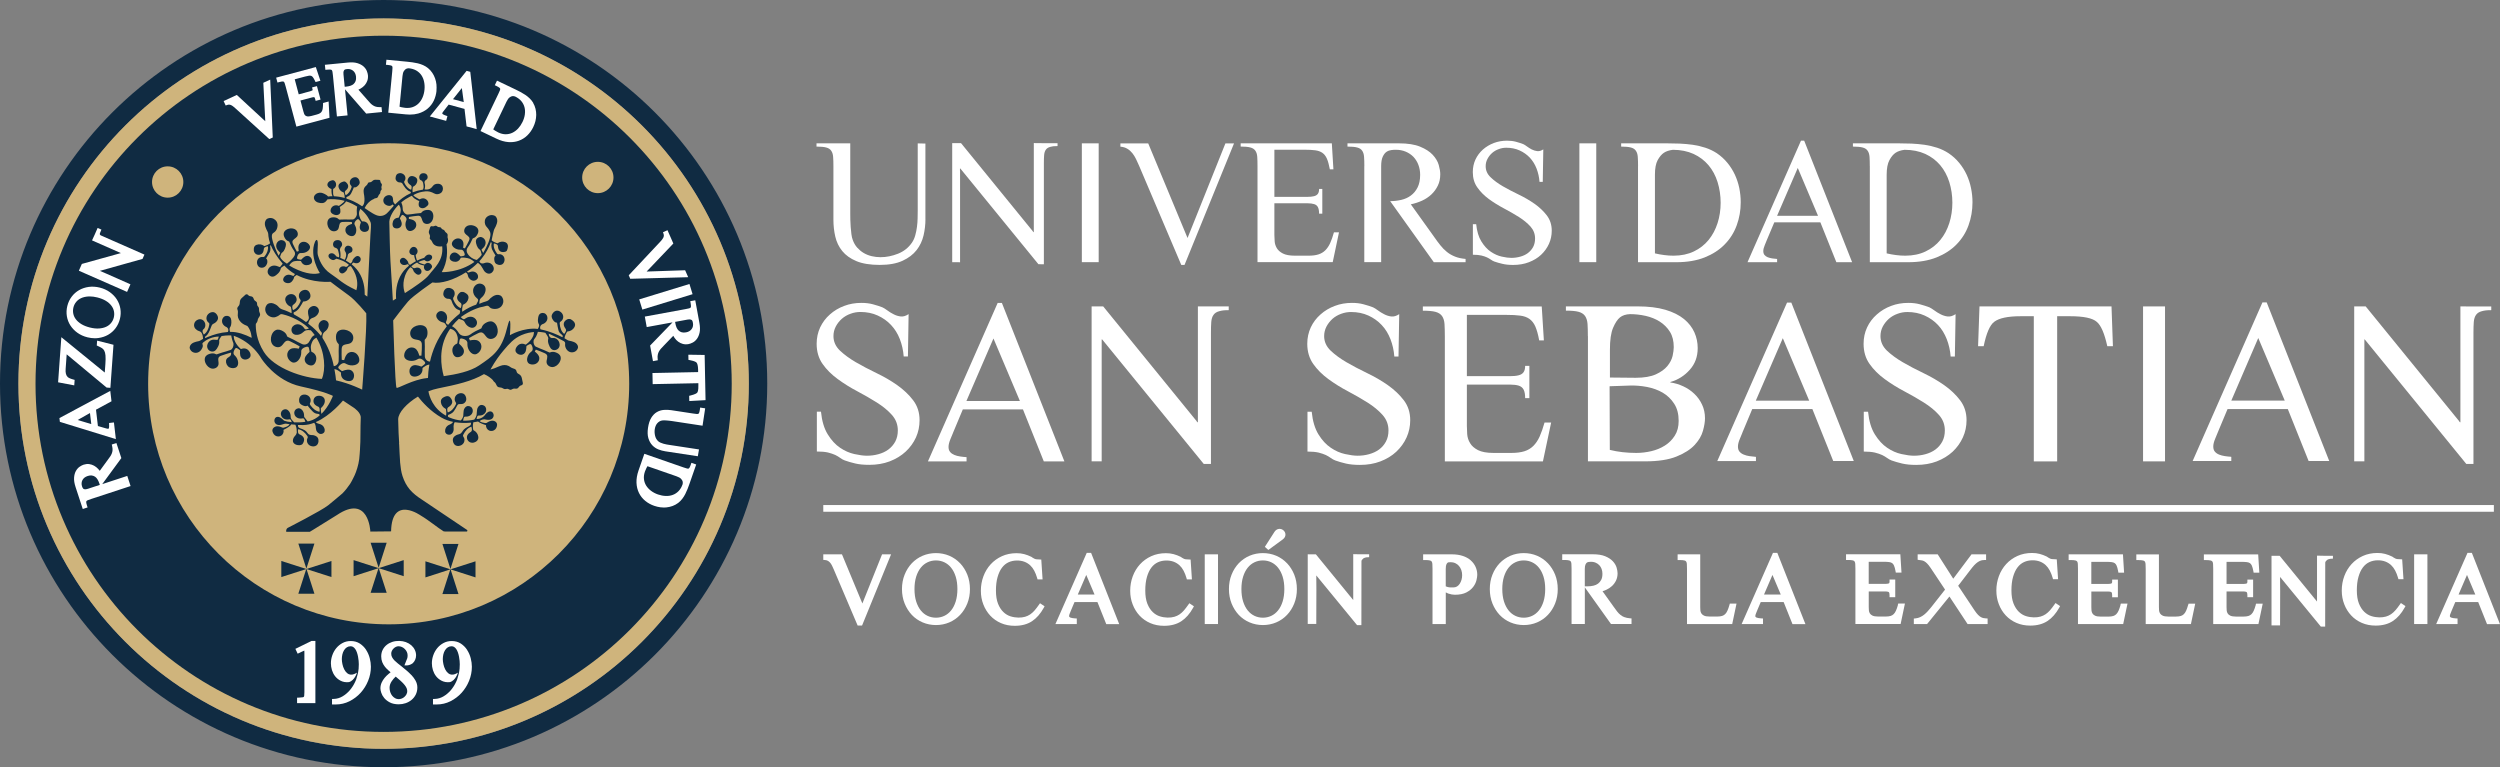 <svg xmlns="http://www.w3.org/2000/svg" id="Capa_2" viewBox="0 0 693.26 212.77"><rect x="0" y="0" width="693.26" height="212.77" fill="#808080" stroke="none"/><defs><style>.cls-1{fill:#fff;}.cls-2{fill:#cfb47c;}.cls-3{fill:#102b42;}</style></defs><g id="Capa_1-2"><g><g><path class="cls-3" d="M106.38,0C47.63,0,0,47.63,0,106.38s47.63,106.38,106.38,106.38,106.38-47.63,106.38-106.38S165.14,0,106.38,0Zm0,207.65c-55.93,0-101.27-45.34-101.27-101.27S50.46,5.12,106.38,5.12s101.27,45.34,101.27,101.27-45.34,101.27-101.27,101.27Z"></path><circle class="cls-2" cx="106.38" cy="106.38" r="101.27"></circle><g><g><g><polygon class="cls-3" points="82.73 150.74 87.19 150.74 84.96 157.69 82.73 150.74"></polygon><polygon class="cls-3" points="87.19 164.64 82.73 164.64 84.96 157.69 87.19 164.64"></polygon><polygon class="cls-3" points="78.01 160.02 78.01 155.56 84.96 157.79 78.01 160.02"></polygon><polygon class="cls-3" points="91.91 155.56 91.91 160.02 84.96 157.79 91.91 155.56"></polygon></g><g><polygon class="cls-3" points="102.77 150.5 107.23 150.5 105 157.45 102.77 150.5"></polygon><polygon class="cls-3" points="107.23 164.39 102.77 164.39 105 157.45 107.23 164.39"></polygon><polygon class="cls-3" points="98.05 159.78 98.05 155.32 105 157.55 98.05 159.78"></polygon><polygon class="cls-3" points="111.95 155.32 111.95 159.78 105 157.55 111.95 155.32"></polygon></g><g><polygon class="cls-3" points="122.68 150.83 127.14 150.83 124.91 157.78 122.68 150.83"></polygon><polygon class="cls-3" points="127.14 164.73 122.68 164.73 124.91 157.78 127.14 164.73"></polygon><polygon class="cls-3" points="117.97 160.12 117.97 155.65 124.91 157.88 117.97 160.12"></polygon><polygon class="cls-3" points="131.86 155.65 131.86 160.12 124.91 157.88 131.86 155.65"></polygon></g></g><path class="cls-3" d="M110.65,123.02c0,.08,.04,.14,.04,.19,.1,1.68,.14,3.47,.27,5.09,.12,1.33,.29,2.59,.66,3.72,.48,1.45,1.12,2.68,2.04,3.76,.93,1.06,2.01,1.91,3.18,2.66l12.73,8.55c.12,.3-.08,.4-.08,.4h-6.1c-.51,0-.66-.24-.66-.24-.98-.54-3.95-2.97-5.96-4.13,0,0-8.12-5.86-8.32,4.33l-5.74,.06-.02-.11s-.45-10.38-9.24-4.49l-6.43,3.99-1.1,.67h-6.54s-.18-.67,.38-1.07c0,0,9.37-4.78,11.22-6.26,.45-.39,3.53-2.87,3.96-3.3,.79-.79,1.52-1.72,2.16-2.68,.31-.48,.58-1.02,.85-1.56,.27-.54,.54-1.08,.75-1.68,.54-1.47,.95-3.07,1.04-5.02,0-.37,.04-.73,.08-1.14,.02-.39,.02-.93,.06-1.31,.02-.3,.04-.62,.05-.93h0c.04-1.56,.05-3.08,.05-4.57,.01-.78,.03-1.49,.06-2.09,.09-1.49-1.94-2.8-1.94-2.8l-2.99-1.99s-3.37,4.17-7.55,5.98c.13,.17,.34,.3,.55,.37,.28,.1,.58,.15,.85,.27,.6,.25,1.03,.85,1.09,1.5,.01,.15,0,.3-.04,.45-.15,.52-.78,.81-1.3,.68-.02,0-.04-.01-.06-.02-1.17-.57-1.01-1.38-1.12-2.14-.05-.34-.17-.69-.43-.91-.97,.37-1.98,.61-3,.62-.5,0-.99,0-1.45-.02-.02,.1-.04,.27,.03,.45,.2,.55,.93,.47,1.79,1,.91,.57,.73,1.07,1.47,1.28,.53,.15,.82-.04,1.46,.25,.2,.09,.47,.23,.68,.51,.21,.29,.27,.68,.24,1.04-.04,.45-.22,.9-.59,1.16-.21,.15-.48,.23-.74,.25-.58,.04-1.18-.19-1.54-.64-.36-.45-.46-1.11-.2-1.63,.04-.07,.08-.13,.09-.21,.04-.18-.07-.35-.17-.5-.61-.86-1.46-1.63-2.5-1.79-.07,.3-.07,.61-.01,.91,.02,.11,.05,.21,.11,.3,.12,.17,.32,.24,.5,.32,.47,.21,.91,.58,1.03,1.08,.11,.46-.07,.95-.31,1.35-.11,.18-.21,.29-.41,.36-.11,.04-.38,.12-.5,.12-.36,0-.61-.02-.95-.13-.06-.02-.59-.22-.81-.66-.27-.54,.07-1.19,.12-1.3,.27-.51,.72-.68,.84-1.35,0-.04,.02-.06,.02-.1,.01-.64-.05-1.28-.29-1.88-.04-.09-.08-.17-.1-.26-.41-.02-.8-.06-1.14-.1-.2,.34-.59,.62-.89,.82-.41,.26-.83,.5-1.27,.7,.15,.59-.11,1.27-.62,1.6s-1.23,.32-1.72-.05c-.24-.18-.42-.42-.55-.68-.14-.27-.23-.58-.18-.87,.09-.51,.58-.88,1.09-.97,.51-.08,1.03,.07,1.51,.28,.11,.05,.22,.1,.34,.11,.11,0,.21-.02,.31-.06,.44-.13,.91-.29,1.26-.6,.11-.1,.18-.22,.24-.33-.43-.05-.79-.1-1.04-.15-.12,0-.24,.01-.35,.04-.23,.04-.45,.13-.67,.2-.48,.16-1.02,.23-1.48,0-.32-.16-.57-.48-.64-.83-.07-.36,.02-.74,.25-1.02,.26-.31,.73-.34,1.09-.21,.3,.1,.55,.3,.79,.5,.14,.12,.29,.29,.45,.41,.05,.04,.1,.07,.15,.1,.17,.09,.4,.1,.59,.16,.04,.01,.12,.04,.21,.07,.34,.06,.77,.12,1.27,.17-.09-.22-.16-.44-.2-.51-.05-.08-.1-.17-.18-.22-.16-.11-.37-.06-.56-.02-.58,.09-1.21-.07-1.63-.49-.42-.42-.58-1.09-.34-1.62,.24-.53,.9-.87,1.46-.68,.29,.1,.53,.31,.71,.56,.26,.36,.41,.79,.43,1.24,0,.19,0,.38,.05,.56,.14,.48,.44,.67,.88,1.18,.02,.02,.04,.03,.04,.04,.92,.05,2,.03,3.12-.15-.13-.27-.22-.58-.27-.67-.05-.08-.1-.17-.18-.22-.16-.11-.37-.05-.56-.02-.58,.09-1.21-.07-1.63-.48-.42-.42-.58-1.09-.34-1.62,.24-.54,.9-.87,1.46-.68,.29,.1,.53,.31,.72,.56,.26,.36,.41,.79,.43,1.24,0,.19,0,.38,.05,.57l.94,1.22c.07-.02,.17-.04,.28-.06,.11-.03,.22-.05,.33-.08,1.03-.28,1.92-.83,2.7-1.49,.02-.12,.03-.23-.05-.32-.07-.08-.18-.11-.29-.12-.36-.05-.71-.09-1.03-.27-.2-.11-.41-.28-.57-.45-.49-.5-.95-1.03-1.39-1.59-.21,.14-.47,.18-.72,.14-.25-.04-.48-.14-.71-.25-.26-.13-.51-.28-.68-.51-.22-.29-.27-.68-.24-1.04,.04-.45,.22-.9,.59-1.16,.22-.15,.48-.23,.75-.25,.58-.04,1.18,.19,1.54,.64,.36,.45,.46,1.11,.2,1.63-.04,.07-.08,.13-.09,.21-.04,.18,.07,.35,.17,.5,.61,.86,1.46,1.63,2.5,1.79,.07-.3,.07-.61,.01-.91-.02-.11-.05-.21-.11-.3-.11-.16-.31-.24-.5-.32-.47-.21-.91-.58-1.03-1.08-.11-.45-.02-.98,.31-1.35,.52-.59,1.31-.48,1.49-.45,.16,.02,.76,.11,1.09,.61,.19,.29,.21,.58,.22,.73,.05,1.01-.86,1.87-.98,1.95-.04,.03-.09,.06-.11,.11-.01,.03-.02,.07-.02,.1,0,.51,.03,1.01,.17,1.5,2.13-2.11,3.18-4.99,3.18-4.99,0,0-1.77-1.08-8.87-2.62-7.1-1.54-10.97-7.75-10.97-7.75-.48-.81-1.14-1.72-2.01-2.63-2.01-2.1-4.22-3.16-5.65-3.69,.01,.42,.07,.74,.12,.95,0,0,.31,1.36,1.75,2.65,.02,.02,.08,.07,.17,.08,.06,0,.12-.02,.17-.04,.43-.17,.93-.15,1.35,.04,.65,.3,1.29,1.3,1.07,2.03-.09,.29-.32,.52-.58,.67-.46,.27-1.07,.33-1.53,.08-.84-.46-.81-1.46-.77-2.28,0-.05,0-.11-.02-.15-.02-.03-.05-.05-.08-.07-.21-.14-.69-.56-.94-.56-.27,0-.49,.45-.58,.65-.17,.37-.29,.82-.08,1.16,.08,.14,.21,.25,.33,.36,.48,.48,.78,1.13,.84,1.81,.04,.47-.07,.99-.43,1.3-.24,.2-.55,.29-.86,.31-.25,.01-1.01,.04-1.56-.55-.5-.53-.68-1.39-.37-1.94,.32-.58,1.04-.59,1.23-1.24,.07-.23,.04-.45,0-.58-.83,.21-1.81,.56-2.62,.83-.24,.08-.49,.17-.66,.35-.5,.54-.05,1.41-.18,2.13-.15,.78-1.04,1.27-1.83,1.13-.78-.14-1.41-.76-1.75-1.48-.23-.49-.34-1.11-.13-1.63,.26-.64,.91-.91,1.55-1.05,.47-.1,.98-.08,1.4,.15,.06,.03,.11,.07,.18,.07,.05,0,.1-.01,.15-.03,.48-.16,.95-.33,1.44-.48,.78-.24,1.61-.43,2.37-.73,.51-.2,.82-.98,.79-1.62-.02-.4-.2-.54-.39-1.27-.12-.47-.22-.86-.24-1.12-.5-.02-.99-.02-1.59,.03-.38,.03-.73,.07-1.07,.13-.05,.06-.42,.5-.59,.85-.05,.11-.07,.21-.1,.33-.02,.1,.01,.17,.02,.27,.01,.24,.01,.47-.04,.7-.1,.49-.35,.93-.61,1.35-.19,.31-.45,.58-.78,.72-.63,.26-1.42-.06-1.74-.66-.39-.72-.08-1.5,.25-1.9,.35-.43,.84-.57,.9-.59,.75-.21,1.43,.18,1.64-.13,.01-.02,.05-.12,.12-.34,.04-.14,.09-.29,.14-.45-.61,.01-1.56,.11-2.62,.57-.75,.33-1.32,.73-1.71,1.06-.05,.05-.11,.11-.15,.18-.04,.06-.08,.12-.08,.19,0,.08,.04,.15,.07,.22,.18,.42-.05,.89-.28,1.28-.48,.83-1.38,1.26-2.33,.87-.45-.19-.81-.59-.94-1.06-.15-.52,.18-1.08,.6-1.38,.34-.25,.75-.38,1.16-.5,.24-.07,.54-.1,.8-.18,.39-.12,.75-.43,1.12-.62-.07-1.34-.46-1.83-.81-2.03-.27-.15-.5-.12-.89-.4-.19-.14-.59-.41-.74-.91-.16-.51-.04-1.1,.33-1.52,.43-.5,1.19-.75,1.83-.46,.63,.28,.82,.94,.86,1.09,.02,.08,.16,.69-.16,1.23-.2,.33-.4,.33-.51,.59-.1,.24-.1,.62,.3,1.22,.88-.58,1.32-1.64,1.5-2.67,.03-.18,.05-.38-.06-.52-.05-.06-.11-.1-.17-.15-.46-.35-.65-1-.51-1.56,.14-.56,.59-1.02,1.13-1.22,.25-.09,.52-.14,.78-.09,.44,.08,.8,.42,1.02,.81,.18,.31,.3,.68,.22,1.04-.07,.34-.25,.57-.4,.75-.48,.56-.81,.48-1.22,.89-.06,.06-.06,.07-.67,1.61,0,0-.42,1.05-.96,1.46-.01,0-.02,.01-.03,.02-.19,.14-.28,.22-.31,.3,0,.03-.04,.14,.09,.3,0,0,.01,0,.02,0,.12-.07,.26-.12,.39-.18,.02-.01,.05-.02,.08-.03,.04-.02,.08-.04,.12-.06,.04-.02,.08-.04,.11-.04,1.5-.63,3.41-1.22,5.53-1.37,.04-.07,.21-.39,.1-.77-.09-.31-.31-.48-.41-.55-.17-.13-.31-.15-.41-.21-.41-.27-.74-.65-.86-1.13-.15-.58,.07-1.26,.56-1.6,.49-.34,1.25-.29,1.64,.17,.21,.24,.3,.56,.33,.87,.04,.43,.05,.88-.06,1.31-.05,.21-.14,.39-.25,.57-.05,.08-.1,.12-.12,.21-.02,.09-.05,.17-.05,.3,0,.32,.1,.71,.13,.8,.07,0,.15,0,.22,0,1.86-.02,3.9,.7,5.78,1.65,0,0-.07-2.01-1.18-3.27-.61-.22-1.2-.52-1.68-.95-.56-.51-.98-1.22-1-1.98-.01-.5,.13-1.01-.02-1.48-.05-.15-.12-.29-.12-.45,0-.36,.36-.59,.53-.9,.24-.43,.12-.98,.3-1.43,.19-.48,.67-.76,1.03-1.12,.25-.26,.55-.6,.89-.48,.2,.07,.31,.27,.48,.38,.3,.2,.73,.11,1.02,.34,.27,.21,.29,.62,.5,.89,.21,.26,.59,.37,.71,.68,.08,.21,.01,.45,.07,.67,.08,.29,.36,.48,.46,.76,.1,.27,.02,.58,.07,.87,.05,.38,.31,.72,.28,1.1-.04,.45-.47,.77-.61,1.21-.05,.14-.06,.3-.1,.45-.08,.32-.29,.59-.48,.85h0c-.05,1.4,.13,4.41,2.22,7.75,2.85,4.56,10.93,7.31,16.1,7.49,1.07-2.48,.95-7.34-1.52-11.43-.18,.1-.37,.2-.53,.33-.5,.37-.71,.97-.9,1.54-.19,.59-.11,1.22-.01,1.82,.01,.07,.02,.14,.07,.2,.04,.05,.11,.08,.17,.1,.48,.2,.87,.61,1.06,1.09,.29,.75,.01,2.07-.74,2.49-.3,.17-.67,.17-1,.09-.59-.14-1.12-.57-1.3-1.15-.31-1.03,.49-1.82,1.18-2.45,.04-.04,.09-.08,.1-.14,0-.04,0-.08,0-.12-.06-.28-.11-.99-.31-1.2-.21-.21-.75-.02-.99,.07-.42,.17-.87,.43-.98,.88-.04,.18-.02,.37-.02,.55,.01,.76-.26,1.53-.75,2.11-.34,.41-.84,.74-1.38,.71-.35-.02-.67-.2-.93-.43-.49-.42-.81-1.03-.83-1.67-.02-.64,.3-1.3,.85-1.63,.69-.42,1.56-.28,2.36-.13,.14-.36,.1-.27,.24-.64-.83-.48-1.68-.94-2.55-1.36-.26-.12-.53-.25-.81-.23-.83,.04-1.15,1.1-1.83,1.57-.73,.51-1.84,.2-2.36-.52-.52-.72-.54-1.73-.24-2.57,.2-.58,.6-1.16,1.18-1.41,.72-.31,1.45-.02,2.08,.37,.46,.28,.85,.71,1,1.22,.02,.07,.04,.14,.09,.2,.04,.04,.09,.07,.14,.1,.51,.26,1.03,.48,1.54,.74,.82,.42,1.63,.92,2.48,1.28,.57,.24,1.29,.1,1.7-.37,.25-.28,.76-1.32,1-1.62,.17-.2,.5-.46,.75-.54-.33-.47-.69-.91-1.07-1.31-.9-.18-1.43,0-1.74,.2-.2,.13-.21,.15-.51,.41-.39,.34-.87,.56-1.38,.63-.36,.05-.73,.02-1.05-.15-.6-.32-.85-1.13-.59-1.76,.26-.63,.95-1.03,1.63-1.02,.68,.02,1.32,.41,1.71,.97,.09,.13,.22,.4,.47,.45,.13,.03,.26-.02,.49-.09,.19-.06,.35-.13,.45-.19-2.92-2.79-6.62-3.74-7.27-3.89-.21-.05-.4-.05-.4-.05-.29,.03-.48,.21-.64,.34,0,0-.36,.28-.98,.48-.72,.23-1.69-.06-2.28-.7-.16-.18-.41-.54-.52-1.04-.12-.59,.03-1.22,.42-1.69,.42-.51,1.21-.56,1.81-.35,.42,.15,.95,.42,1.31,.82,.15,.17,.46,.56,1.01,.78,.02,0,.03,.01,.05,.02,.31,.09,1.29,.41,2.66,1.08,.05-.56-.03-1.12-.16-1.66,0-.04-.02-.07-.04-.1-.03-.04-.08-.06-.13-.08-.71-.28-1.25-.93-1.39-1.68-.03-.14-.07-.34,0-.6,.16-.67,.9-1.19,1.64-1.18,.11,0,.51,.01,.89,.29,.38,.28,.62,.77,.61,1.25,0,.51-.36,.97-.77,1.28-.16,.12-.34,.24-.41,.42-.04,.1-.05,.21-.04,.32,0,.3,.08,.61,.21,.88,.98-.38,1.63-1.32,2.03-2.3,.07-.17,.13-.36,.05-.53-.03-.07-.09-.12-.14-.18-.37-.44-.42-1.11-.17-1.63,.25-.52,.79-.88,1.36-.96,.26-.04,.54-.03,.78,.08,.41,.17,.69,.58,.83,1,.11,.34,.15,.73,0,1.06-.15,.34-.38,.53-.55,.65-.52,.39-1.1,.43-1.37,.43-.29,.61-.64,1.09-.99,1.66-.13,.21-.39,.52-.58,.69-.31,.28-.46,.41-.82,.55-.1,.04-.21,.09-.26,.18-.08,.15,.04,.32,.09,.49,.99,.52,2.12,1.21,3.33,2.11,.12-.06,.33-.18,.5-.4,.06-.07,.19-.23,.25-.45,.1-.31,.02-.59,0-.7-.04-.17-.37-1.31-.05-1.94,.3-.6,.97-1.01,1.64-.95,.67,.07,1.26,.67,1.26,1.33,0,.35-.15,.69-.36,.98-.3,.41-.71,.73-1.18,.91-.38,.14-.4,.13-.6,.25-.3,.19-.65,.57-.84,1.43,.78,.58,1.64,1.3,2.49,2.19,.39,.4,.73,.81,1.05,1.19,.05-.09,.13-.21,.18-.38,.04-.11,.08-.23,.07-.35-.01-.25-.22-.42-.28-.49-.36-.37-.73-1.16-.65-1.75,.09-.64,.57-1.22,1.19-1.37,.63-.15,1.35,.21,1.56,.82,.11,.32,.08,.68-.02,1-.14,.46-.42,.89-.8,1.19-.29,.24-.32,.25-.46,.42-.25,.29-.43,.75-.38,1.47,.65,1.02,1.36,2.31,1.98,3.87,.58,1.48,.94,2.83,1.16,3.97,.69-.04,1.29-.66,1.35-1.38,.07-.92,0-1.87,0-2.8,0-.58,.04-1.13,.05-1.71,0-.06,0-.12-.02-.17-.03-.07-.08-.12-.14-.17-.39-.37-.58-.92-.62-1.46-.06-.74,.02-1.53,.63-2.02,.49-.4,1.19-.48,1.8-.39,.89,.13,1.77,.6,2.17,1.4,.4,.8,.17,1.93-.63,2.34-.73,.38-1.82,.18-2.24,.89-.14,.25-.16,.54-.17,.83-.03,.96-.02,1.92,.03,2.89,.38,.05,.29,.04,.67,.08,.23-.77,.52-1.61,1.21-2.03,.55-.33,1.27-.31,1.84,0,.56,.31,.95,.89,1.1,1.51,.08,.34,.09,.7-.05,1.02-.21,.49-.74,.78-1.26,.89-.75,.17-1.55,.05-2.22-.31-.16-.09-.32-.19-.5-.24-.44-.11-.89,.17-1.23,.46-.19,.17-.6,.56-.52,.84,.08,.27,.7,.65,.92,.83,.03,.02,.06,.05,.1,.06,.06,.02,.12,0,.17-.03,.87-.32,1.94-.67,2.71,.08,.43,.42,.56,1.09,.42,1.68-.08,.33-.25,.66-.54,.84-.72,.47-2.01,.11-2.55-.49-.34-.39-.52-.92-.48-1.44,0-.07,.01-.14-.01-.2-.03-.07-.08-.11-.14-.15-.5-.37-1.04-.75-1.68-.84h0c.24,1.24,.38,2.33,.46,3.13,3.87,.88,7.24,2.57,7.24,2.57,0,0,1.36-16.92,1.14-21.16,0,0-2.95-3.64-4.83-4.96-1.88-1.33-5.09-3.79-5.09-3.79,0,0-4.95,.45-9.38-1.88-.09,.07-.18,.12-.27,.18-.08,.05-.17,.1-.25,.16-.07,.06-.12,.15-.17,.22-.05,.07-.04,.13-.06,.21-.05,.18-.12,.36-.22,.52-.06,.09-.34,.64-.83,.86-.65,.29-1.72,.02-1.92-.65-.15-.52,.27-1.12,.71-1.37,.39-.22,.85-.24,1.28-.14,.14,.03,.26,.1,.4,.14,.05,.02,.41,.17,.44,.15,.04-.03,.1-.12,.18-.22,.07-.09,.15-.2,.24-.31-1.06-.61-2.07-1.38-2.97-2.38-.13,.13-.29,.22-.45,.32-.1,.06-.2,.12-.3,.2-.09,.07-.14,.18-.2,.27-.06,.08-.05,.15-.07,.25-.07,.22-.14,.43-.27,.63-.26,.41-.62,.73-1,1.03-.27,.21-.6,.38-.94,.39-.66,.03-1.27-.53-1.37-1.18-.1-.65,.28-1.33,.86-1.65,.47-.27,1.02-.29,1.54-.17,.17,.04,.31,.12,.48,.17,.06,.02,.5,.21,.53,.18,.05-.04,.12-.14,.22-.27,.15-.2,.35-.47,.54-.67-1.78-2.08-2.76-3.81-3.31-5.14-.06,.02-.11,.05-.14,.1-.05,.08-.04,.19-.02,.29,.06,.33,.09,.75,.02,1.09-.04,.21-.08,.33-.18,.52-.3,.57-.63,1.13-.98,1.67,.18,.14,.29,.36,.33,.59,.05,.31,.02,.55-.02,.69-.03,.12-.27,1.01-1.09,1.25-.08,.02-.69,.19-1.19-.18-.2-.14-.34-.35-.43-.58-.2-.49-.18-1.08,.11-1.53,.29-.45,.84-.72,1.36-.64,.07,.01,.14,.03,.21,.02,.17-.02,.29-.16,.39-.29,.58-.78,1-1.74,.84-2.7-.28,.03-.55,.12-.8,.25-.09,.05-.17,.11-.23,.18-.11,.15-.12,.34-.14,.53-.05,.47-.24,.96-.64,1.21-.37,.23-.87,.28-1.27,.12-.38-.15-.58-.44-.65-.56-.24-.39-.2-.77-.19-.96,0-.33,.11-.67,.34-.9,.13-.13,.3-.22,.47-.28,.65-.24,1.43-.13,1.99,.29,.04,.03,.08,.06,.12,.07,.03,0,.06,0,.1-.02,.54-.17,1.05-.4,1.5-.75-.24-.68-.36-1.22-.41-1.63-.13-.49-.03-.96-.23-1.45-.12-.29-.31-.58-.42-.85-.19-.45-.37-.91-.4-1.4-.04-.59,.21-1.3,.79-1.54,.52-.23,1.14-.2,1.64,.07,.36,.19,.63,.45,.81,.74,.53,.87,.18,1.81,.12,1.98-.05,.13-.17,.46-.47,.78-.3,.33-.51,.35-.7,.55-.33,.36-.29,.96-.14,1.62,.38,1.77,1.46,3.99,1.76,4.58,.09-.17,.21-.36,.3-.53,.07-.13,.13-.23,.15-.29,.01-.04-.31-.34-.35-.39-.11-.12-.23-.22-.33-.35-.3-.4-.48-.89-.43-1.39,.06-.62,.5-1.19,1.1-1.35,.6-.16,1.31,.16,1.52,.74,.11,.3,.1,.65,.01,.96-.12,.43-.26,.87-.51,1.24-.12,.18-.28,.33-.44,.46-.07,.06-.14,.08-.19,.16-.08,.12-.14,.22-.15,.27-.23,.62-.24,.57-.25,.66,0,.09-.02,.37,.57,.99,.27,.28,.69,.66,1.31,1.02,.52-.38,.92-.75,1.2-1.04,.99-1,1.05-1.49,1.05-1.71,0-.76-.46-.92-1-2.02-.21-.42-.38-.83-.58-1.25-.02-.04-.04-.08-.07-.12-.04-.04-.1-.05-.16-.07-.42-.13-.75-.45-.97-.83-.31-.52-.53-1.11-.27-1.68,.21-.46,.69-.78,1.15-.93,.69-.23,1.49-.2,2.07,.23,.58,.43,.81,1.33,.39,1.91-.39,.54-1.25,.79-1.29,1.45-.01,.23,.08,.45,.18,.66,.33,.7,.68,1.4,1.06,2.07,.29-.1,.22-.08,.52-.18-.11-.64-.21-1.35,.14-1.9,.27-.44,.81-.69,1.32-.66,.52,.02,1.01,.3,1.34,.69,.18,.22,.32,.48,.33,.76,.02,.43-.26,.83-.59,1.1-.48,.39-1.1,.59-1.71,.57-.15,0-.3-.02-.45,.01-.36,.08-.58,.44-.72,.78-.08,.19-.23,.62-.07,.79,.16,.17,.74,.22,.96,.27,.03,0,.06,.01,.1,0,.05-.01,.08-.05,.11-.08,.51-.54,1.16-1.18,1.99-.92,.46,.15,.8,.59,.91,1.06,.06,.27,.05,.56-.08,.8-.35,.6-1.41,.8-2.01,.56-.39-.16-.71-.48-.87-.87-.02-.05-.04-.1-.08-.14-.05-.05-.12-.05-.16-.06-1.46-.13-2.06,.2-2.06,.2-.6,.33-.91,.82-1.04,1.06,.36,.23,.74,.45,1.15,.65,3.79,1.91,6.12,1.81,7.35,1.44,0,0-3.02-4.59-1.35-8.67,0,0,.5-1.11,.72-.12,.22,.99-.21,2.93,.1,3.91,.31,.98,1.08,3.47,3.54,5.09,2.47,1.62,3.08,2.64,7.01,4.5,.03,.01,.07,.03,.1,.05,.23-.75,.65-2.81-.7-5.35-.01-.02-.09-.15-.24-.42-.44-.75-.53-.89-.69-.91-.14-.02-.26,.06-.45,.18,0,0-.3,.2-.38,.44,0,.01,0,.02,0,.02,0,.01,0,.02-.01,.05-.04,.14-.09,.28-.17,.41-.17,.26-.4,.47-.65,.67-.18,.14-.39,.24-.61,.26-.43,.02-.82-.34-.89-.76-.06-.42,.18-.86,.55-1.07,.3-.17,.66-.19,1-.11,.06,.01,.15,.1,.31,.11,.14,.01,.26-.03,.31-.05,.11-.05,.17-.11,.27-.2,.08-.08,.18-.19,.28-.34-.56-.47-1.08-.77-1.5-.98-.05-.02-.16-.08-.33-.15-.62-.27-1.21-.44-1.66-.54-.02,.01-.04,.03-.06,.04-.24,.16-.5,.33-.8,.34-.21,0-.41-.08-.59-.18-.24-.13-.46-.3-.6-.54-.14-.24-.17-.55-.03-.78,.07-.11,.17-.2,.29-.27,.35-.19,.8-.15,1.13,.06,.16,.1,.51,.42,.7,.72,.21,.06,.45,.14,.7,.24,0-.02,.01-.04,.02-.07,.08-.34,.03-.62-.01-.81-.18-.82-.27-1.22-.39-1.38-.39-.49-.81-.29-1.1-.74-.24-.37-.24-.96,.07-1.35,.31-.4,.82-.43,.95-.44,.13,0,.56-.03,.91,.27,.31,.26,.45,.67,.42,1.02-.04,.54-.45,.57-.58,1.16-.09,.39,.08,.43,.13,1.27,.02,.26,.05,.9-.07,1.2,.05,.02,.1,.04,.14,.06,.34,.14,.71,.31,1.08,.5,.09-.12,.18-.27,.26-.52,.09-.3,.21-.69,.15-1.15-.09-.64-.43-.66-.43-1.16,0-.38,.21-.84,.6-1.02,.31-.14,.61-.05,.74-.02,.11,.03,.59,.17,.78,.64,.12,.29,.11,.65-.06,.92-.26,.42-.67,.25-1.01,.67-.23,.29-.08,.42-.34,1.09-.02,.04-.18,.45-.38,.73,.04,.02,.08,.04,.11,.06,.29,.16,.58,.34,.87,.55,.1,.07,.19,.14,.29,.2t0,0s.09-.02,.16-.07c.06-.04,.11-.11,.23-.23,.07-.08,.09-.13,.12-.18,.04-.06,.02-.1,.04-.17,.04-.15,.08-.29,.16-.42,.16-.27,.39-.5,.62-.7,.17-.15,.38-.26,.61-.29,.43-.04,.85,.31,.93,.73,.08,.42-.15,.88-.51,1.1-.3,.19-.66,.22-1,.15-.11-.02-.21-.07-.32-.1-.04-.01-.26-.07-.28-.05-.03,.03-.17,.18-.22,.26-.06,.09-.12,.17-.17,.23,.49,.39,.96,.84,1.38,1.35,.05,.06,.1,.12,.15,.19,.15,.19,.29,.39,.43,.59,1.42,2.15,1.69,4.59,1.66,6.31,.27,.18,.51,.34,.72,.5,0,0,.83-16.23,.87-17.22,.04-.99,.31-2.86,0-3.47-.23-.46-.91-2.11-2.79-3.65-.09,.19-.14,.29-.23,.48-.4,.92,.04,2.15,.6,2.9,.04,.05,.07,.09,.12,.11,.05,.02,.11,.01,.16,0,.42-.03,.85,.11,1.16,.39,.49,.43,.78,1.47,.4,2.05-.15,.23-.41,.37-.68,.43-.47,.12-1.01,.01-1.35-.34-.61-.62-.33-1.49-.07-2.19,.02-.04,.04-.09,.02-.14,0-.03-.03-.06-.05-.08-.14-.18-.45-.67-.67-.74-.23-.07-.54,.26-.68,.42-.24,.28-.46,.63-.37,.99,.04,.14,.12,.27,.19,.4,.3,.54,.39,1.19,.25,1.79-.09,.42-.32,.84-.72,1.02-.26,.11-.55,.11-.83,.04-.5-.12-.97-.43-1.22-.89-.25-.45-.27-1.04,0-1.48,.34-.56,1.03-.79,1.65-.98-.04-.3-.03-.23-.06-.53-.78-.04-1.57-.04-2.35-.02-.23,0-.47,.02-.67,.13-.58,.34-.41,1.21-.72,1.81-.33,.64-1.24,.83-1.89,.51-.65-.32-1.03-1.03-1.13-1.75-.07-.49,0-1.05,.31-1.45,.4-.49,1.03-.55,1.63-.51,.43,.03,.87,.19,1.17,.5,.04,.04,.08,.09,.14,.11,.04,.02,.09,.02,.14,.01,.46,0,.91-.04,1.38-.04,.74,0,1.51,.05,2.25,0,.5-.04,.97-.65,1.11-1.21,.1-.38-.03-.57,0-1.34,.02-.43,.07-.78,.12-1.01-.4-.26-.85-.53-1.38-.78-.61-.3-1.19-.52-1.7-.69-.17,.34-.62,.74-.73,.85-.1,.1-.9,.62-1.06,.75,.07-.06,.42,1.28,.07,1.77-.24,.34-.69,.48-1.1,.44-.41-.05-.8-.21-1.12-.47-.12-.09-.23-.25-.29-.38-.07-.15-.09-.32-.07-.49,.05-.5,.36-.97,.81-1.2,.45-.24,1.01-.23,1.45,0,.08,.05,1.07-.77,1.18-.86,.02-.02,.04-.03,.06-.05,.16-.15,.3-.31,.4-.49-1.95-.54-3.73-.51-4.74-.43-.27,.38-.57,.77-1,.95-.32,.13-.68,.12-1.03,.08-.45-.06-.9-.19-1.24-.48-.35-.28-.58-.74-.5-1.19,.04-.21,.15-.41,.29-.58,.42-.5,1.14-.7,1.79-.59,.39,.07,1.51,.53,1.83,1.04,.34-.05,.75-.09,1.22-.09-.14-.3-.21-.73-.23-.86-.01-.1-.07-.87-.03-1.1,0-.03-.01-.06-.04-.06-.28-.02-.94-.46-1.07-.92-.1-.34,.04-.73,.29-.98,.25-.26,.59-.4,.94-.48,.12-.03,.26-.05,.38-.02,.14,.03,.27,.11,.37,.21,.31,.3,.47,.76,.39,1.19-.07,.43-.37,.81-.77,.98-.08,.03-.05,1.13-.04,1.26,0,.02,0,.04,0,.07,.02,.27,.08,.5,.22,.72,.83,.03,1.84,.16,3,.48,.01-.49-.09-.97-.24-1.43,0-.03-.02-.06-.04-.08-.03-.03-.07-.05-.12-.06-.62-.2-1.12-.72-1.29-1.35-.04-.17-.07-.34-.04-.51,.05-.3,.25-.56,.5-.74,.25-.18,.54-.28,.83-.37,.1-.03,.19-.05,.29-.05,.18,.01,.34,.12,.48,.25,.3,.27,.57,.62,.59,1.03,.02,.44-.24,.85-.58,1.14-.13,.11-.27,.22-.33,.39-.03,.09-.03,.18-.02,.27,.03,.26,.11,.51,.23,.74,.81-.39,1.31-1.23,1.59-2.08,.05-.15,.09-.31,.01-.45-.03-.06-.08-.1-.13-.15-.34-.36-.43-.92-.24-1.38,.19-.46,.62-.8,1.1-.9,.22-.05,.46-.05,.67,.02,.36,.12,.63,.45,.77,.81,.12,.29,.17,.62,.07,.91-.08,.23-.25,.42-.43,.59-.15,.15-.32,.29-.51,.38-.2,.09-.42,.13-.63,.07-.22,.56-.47,1.1-.74,1.64-.09,.18-.32,.48-.41,.57-.23,.22-.44,.27-.72,.41-.08,.04-.17,.09-.21,.17-.05,.12,.02,.23,.08,.35,.56,.18,1.16,.4,1.79,.68,.84,.37,1.68,.88,2.49,1.42,.47-.29,.97-1.17,.45-3.74,0,0,0,0,.02,.02-.01-.07-.02-.13-.03-.19-.07-.54,.05-1.11,.4-1.51,.23-.26,.55-.45,.69-.77,.04-.1,.07-.21,.14-.29,.17-.19,.48-.13,.72-.2,.33-.1,.53-.44,.84-.58,.33-.15,.72-.06,1.09-.07,.26,0,.58-.03,.71,.2,.07,.13,.04,.29,.08,.43,.07,.25,.34,.43,.39,.68,.04,.24-.14,.46-.15,.71-.01,.24,.14,.48,.06,.7-.06,.15-.21,.24-.28,.38-.09,.19-.03,.42-.11,.62-.07,.19-.26,.31-.38,.48-.15,.22-.17,.53-.37,.71-.18,.17-.46,.17-.7,.24-.04,.01-.11,.04-.2,.08-.09,.05-.17,.12-.26,.18-.1,.06-.22,.11-.34,.14-.63,.38-1.48,1.08-2.06,2.28,1.58,1.08,3.01,2.11,4.08,2.18,1.06,.07,1.84-.32,2.68-1.32,.46-.54,.9-1.05,1.34-1.51-.13-.12-.26-.24-.39-.36-.18,.25-.48,.39-.79,.41-.3,.02-.61-.06-.88-.2-.23-.12-.45-.27-.6-.48-.32-.43-.34-1.04-.08-1.5,.26-.46,.77-.76,1.3-.8,.37-.02,.77,.09,.99,.39,.3,.4,.18,.98,.31,1.47,.08,.23,.38,.49,.48,.74,1.39-1.41,2.74-2.42,4.33-3.13,.04-.12,.08-.23,.02-.34-.05-.08-.14-.12-.23-.14-.34-.11-.48-.22-.79-.48-.33-.26-.51-.54-.54-.58-.77-1-.67-1.2-1.02-1.37-.39-.19-.59,.04-1.03-.23-.09-.06-.34-.22-.5-.53-.14-.28-.13-.61-.05-.91,.1-.37,.23-.67,.57-.84,.2-.1,.53-.18,.75-.16,.49,.05,.97,.33,1.21,.75,.24,.43,.23,1-.07,1.4-.04,.05-.08,.1-.11,.16-.06,.14,0,.31,.07,.45,.39,.81,.99,1.58,1.85,1.86,.1-.24,.14-.5,.14-.76,0-.09-.01-.19-.05-.27-.07-.15-.23-.24-.37-.34-.36-.25-.68-.62-.71-1.06-.03-.4,.19-.79,.46-1.09,.12-.14,.25-.2,.43-.24,.1-.02,.31-.06,.41-.04,.3,.05,.5,.1,.77,.24,.27,.14,.5,.38,.59,.67,.05,.17,.05,.34,.03,.51-.08,.64-.52,1.23-1.1,1.5-.04,.02-.08,.04-.11,.07-.02,.02-.02,.05-.03,.08-.09,.48-.13,.96-.05,1.44,.88-.34,1.82-.59,2.86-.75,.15-.26,.2-.55,.18-.85,0,0,0-.03,0-.07-.04-.45-.08-.99-.32-1.35-.26-.41-.54-.23-.75-.6-.23-.4-.17-1.04,.22-1.4,.27-.25,.6-.27,.72-.28,.12,0,.65-.04,1,.36,.27,.31,.32,.75,.19,1.09-.18,.46-.6,.39-.76,.83-.14,.37,.1,.58,.12,1.22,.01,.42-.08,.77-.15,.98,.37,.07,.91,.11,1.45-.15,.77-.37,.77-1,1.5-1.28,.52-.2,1.38-.22,1.85,.35,.41,.5,.37,1.28,.02,1.78-.39,.54-1.04,.61-1.17,.63-.84,.1-1.13-.45-2.21-.7-.8-.18-1.44-.07-2.11,.05-1.09,.19-1.92,.61-2.46,.93,.12,.16,.28,.3,.45,.42,.02,.01,.04,.03,.06,.04,.12,.08,1.21,.76,1.28,.7,.41-.29,.96-.37,1.44-.19,.47,.18,.84,.6,.95,1.09,.04,.16,.05,.34,0,.49-.05,.14-.15,.26-.25,.37-.29,.3-.63,.56-1.04,.66-.4,.1-.87,.01-1.15-.29-.41-.44-.25-1.23-.04-1.7-.07,.15-1.2-.56-1.36-.66-.12-.1-.52-.45-.74-.76-.19,.08-.37,.17-.55,.26-.52,.27-.93,.52-1.18,.68-.36,.23-.76,.53-1.19,.89,.07,.17,.18,.43,.27,.76,.2,.81,.04,1.1,.22,1.56,.22,.56,.78,1.08,1.26,1.06,.74-.04,1.5-.18,2.24-.28,.46-.06,.91-.09,1.37-.14,.05,0,.09,0,.13-.03,.05-.03,.09-.08,.12-.13,.26-.35,.67-.56,1.1-.65,.59-.12,1.22-.14,1.68,.3,.37,.35,.5,.9,.5,1.4-.01,.72-.3,1.47-.9,1.88-.6,.4-1.52,.33-1.94-.26-.38-.55-.33-1.44-.94-1.7-.21-.09-.45-.07-.68-.05-.78,.08-1.56,.18-2.33,.32,0,.3,0,.23,0,.54,.65,.11,1.35,.25,1.76,.76,.32,.4,.38,.99,.19,1.47-.19,.48-.61,.85-1.09,1.03-.26,.1-.56,.14-.82,.07-.42-.12-.7-.51-.84-.92-.21-.58-.2-1.23,.02-1.81,.05-.14,.12-.27,.14-.42,.04-.37-.22-.69-.5-.94-.15-.14-.51-.43-.73-.33-.21,.1-.45,.62-.57,.82-.02,.03-.03,.05-.04,.09,0,.05,.02,.09,.04,.13,.34,.66,.73,1.48,.21,2.18-.29,.39-.82,.56-1.3,.51-.27-.03-.55-.14-.73-.34-.45-.53-.29-1.6,.14-2.09,.28-.31,.68-.51,1.1-.53,.05,0,.11,0,.16-.03,.07-.04,.1-.1,.11-.13,.85-1.88,.33-2.78,.33-2.78-.08-.14-.13-.46-.4-.67-1.44,1.44-2.48,3.22-2.6,4.68,0,0,.16,8.81,.31,10.93,.16,2.12,.67,10.98,.67,10.98,0,0,.34-.2,.9-.54-.12-1.69-.02-4.55,1.62-7.03,.14-.21,.28-.4,.43-.59,.05-.06,.1-.13,.15-.19,.42-.5,.87-.94,1.34-1.32,0-.05-.02-.11-.04-.17-.02-.05-.09-.23-.24-.26-.08-.02-.13,.04-.35,.1-.11,.03-.21,.08-.32,.1-.34,.07-.7,.04-1-.15-.37-.23-.6-.68-.52-1.1,.08-.42,.5-.77,.93-.73,.23,.02,.43,.14,.61,.29,.24,.2,.47,.43,.62,.7,.08,.13,.12,.27,.16,.42,.02,.07,0,.11,.04,.17,.04,.06,.07,.13,.12,.18,.04,.04,.1,.1,.19,.14,.07,.03,.13,.03,.17,.04,0,0,.02-.01,.02-.02l.29-.2c.29-.18,.58-.36,.87-.55,.12-.07,.24-.13,.36-.2,.02-.01,.04-.02,.06-.03-.12-.21-.22-.46-.26-.55-.03-.1-.29-.96-.22-1.12,0,0-.17-.01-.37-.03-.26-.03-.66-.12-.89-.55-.16-.3-.11-.68,.07-.97,.08-.14,.19-.39,.58-.63,.19-.12,.37-.1,.49-.11,.14,0,.33,.05,.45,.12,.35,.21,.59,.61,.6,1.02,.02,.41-.18,.83-.52,1.07-.07,.05,.18,1.06,.22,1.18,0,.02,.01,.04,.02,.06,.05,.16,.08,.26,.14,.36,.27-.13,.53-.25,.77-.35,.1-.04,.2-.08,.3-.12,.33-.13,.64-.23,.9-.31,.19-.31,.54-.63,.7-.72,.34-.2,.79-.25,1.13-.06,.12,.06,.22,.15,.29,.27,.14,.23,.11,.54-.03,.78-.14,.24-.36,.41-.6,.54-.18,.1-.39,.18-.6,.18-.29,0-.56-.17-.8-.34-.02-.01-.04-.03-.06-.04-.45,.1-1.04,.27-1.66,.54,.14,.13,.3,.23,.49,.31,.02,0,.04,.02,.06,.02,.11,.04,1.19,.43,1.24,.37,.27-.3,.6-.5,1-.44,.4,.06,.77,.33,.94,.7,.06,.12,.1,.26,.08,.39-.01,.12-.07,.23-.14,.33-.17,.29-.4,.55-.71,.7-.3,.15-.69,.16-.96-.03-.4-.28-.59-.93-.33-1.34,0,.01-.97-.24-1.07-.27-.31-.1-.74-.35-.93-.6-.52,.26-1.1,.61-1.6,1.05,.08,.11,.25,.34,.54,.46,.08,.03,.23,.09,.41,.07,.15-.02,.24-.09,.31-.11,.34-.08,.69-.06,1,.11,.37,.21,.62,.65,.55,1.07-.06,.42-.46,.78-.89,.76-.22-.01-.43-.12-.61-.26-.24-.19-.48-.4-.65-.67,0-.01,0,0-.17-.41-.07-.16-.1-.24-.17-.33-.08-.11-.17-.17-.22-.22-.08-.06-.2-.14-.36-.2-.24,.22-.53,.53-.8,.96,0,0-.13,.2-.24,.41-1.51,2.86-.69,5.31-.49,5.81,2.53-1.61,5.72-3.77,6.66-5.02,1.51-2.02,4.08-3.95,3.69-7.95-.4,.06-.8,.07-1.19,0-.56-.1-1.1-.39-1.4-.86-.19-.31-.29-.69-.56-.93-.08-.08-.19-.14-.25-.23-.14-.23,.02-.52,.02-.78,0-.37-.28-.67-.33-1.03-.05-.37,.16-.74,.26-1.11,.07-.26,.15-.59,.42-.65,.15-.03,.3,.05,.46,.05,.27,.01,.53-.21,.8-.18,.26,.03,.42,.28,.66,.36,.23,.08,.53,0,.72,.15,.13,.1,.18,.28,.3,.39,.16,.15,.41,.16,.59,.3,.17,.13,.23,.36,.36,.52,.18,.22,.48,.33,.59,.59,.14,.3-.02,.67,.04,1,.02,.11,.07,.21,.1,.32,.06,.23,.03,.48,0,.72-.04,.3-.19,.61-.4,.84,.25,1.63,.4,4.74-1.32,7.69,0,0,4.84,.2,9.05-2.82-.46-.45-.92-.71-1.23-.86,0,0-.94-.45-2.39-.34-.03,0-.1,0-.16,.06-.04,.04-.06,.09-.08,.14-.16,.39-.49,.7-.88,.86-.6,.24-1.66,.02-2-.59-.14-.24-.14-.54-.07-.8,.11-.47,.46-.91,.92-1.05,.83-.25,1.47,.39,1.97,.94,.03,.04,.07,.07,.11,.08,.03,0,.06,0,.1,0,.22-.05,.8-.09,.96-.26,.17-.17,.02-.6-.06-.79-.13-.34-.35-.7-.71-.79-.15-.03-.3-.02-.45-.01-.62,.01-1.23-.2-1.71-.6-.33-.28-.6-.68-.57-1.11,.02-.28,.16-.54,.34-.75,.34-.39,.83-.66,1.35-.67,.52-.02,1.04,.24,1.31,.68,.34,.55,.23,1.26,.11,1.9,.29,.11,.22,.08,.51,.19,.39-.67,.75-1.36,1.09-2.06,.1-.21,.2-.42,.19-.65-.03-.66-.89-.92-1.27-1.47-.42-.59-.17-1.48,.42-1.91,.58-.43,1.39-.44,2.07-.2,.46,.16,.94,.48,1.14,.95,.25,.58,.02,1.17-.3,1.68-.23,.37-.57,.69-.98,.81-.06,.02-.12,.03-.16,.07-.04,.03-.06,.07-.08,.11-.2,.42-.38,.83-.6,1.24-.56,1.09-1.01,1.23-1.03,2.01-.01,.74,.53,1.29,.82,1.58,.7,.7,1.53,.94,1.97,1.04,.07-.05,.13-.1,.2-.16,.48-.39,.87-.82,1.18-1.24-.03-.16-.05-.29-.07-.38-.02-.07-.08-.36-.21-.7-.04-.09-.09-.17-.15-.27-.05-.08-.11-.1-.19-.16-.17-.14-.31-.29-.44-.47-.25-.38-.39-.82-.5-1.25-.08-.31-.09-.66,.03-.96,.23-.58,.94-.89,1.53-.72,.59,.17,1.03,.75,1.08,1.37,.04,.5-.15,.99-.45,1.38-.1,.13-.22,.22-.33,.34-.04,.04-.37,.34-.36,.38,.02,.05,.07,.16,.15,.29,.1,.18,.22,.4,.32,.62,.26-.43,1.43-2.44,1.87-4.16,.2-.79,.19-1.28,.02-1.71-.13-.32-.36-.65-.5-.85-.36-.51-.46-.5-.64-.78-.33-.53-.47-1.39-.07-2.08,.27-.46,.68-.66,.82-.73,.5-.26,1.12-.27,1.64-.04,.57,.26,.81,.97,.77,1.56-.04,.49-.22,.95-.42,1.4-.12,.26-.31,.56-.43,.84-.21,.5-.2,.85-.36,1.35,0,.02-.01,.03-.01,.05-.05,.3-.12,.64-.22,1-.04,.21-.08,.48-.12,.66,.44,.37,.96,.61,1.51,.79,.03,.01,.06,.02,.09,.02,.05,0,.09-.04,.13-.06,.56-.41,1.34-.52,1.99-.27,.17,.07,.34,.16,.47,.29,.23,.23,.33,.57,.33,.9,0,.33-.1,.65-.21,.96-.04,.1-.07,.2-.14,.29-.12,.15-.33,.22-.52,.26-.43,.1-.9,.1-1.27-.14-.4-.26-.58-.75-.62-1.22-.02-.18-.02-.38-.13-.53-.06-.08-.14-.14-.23-.19-.24-.14-.51-.23-.79-.26-.18,.95,.24,1.92,.8,2.71,.1,.14,.22,.28,.38,.3,.07,0,.14,0,.21-.02,.53-.07,1.07,.21,1.35,.66,.28,.45,.3,1.04,.09,1.53-.1,.22-.24,.43-.44,.57-.34,.24-.79,.26-1.19,.16-.32-.08-.64-.24-.83-.52-.15-.22-.21-.48-.24-.75-.03-.23-.05-.46,0-.69s.15-.45,.34-.59c-.35-.55-.67-1.11-.96-1.68-.1-.19-.14-.51-.18-.72-.06-.34-.02-.55,.04-.89,.02-.1,.03-.2-.02-.29-.06-.09-.12-.1-.2-.11-.49,1.39-1.28,3-2.59,4.6-.18,.23-.38,.45-.58,.67,.03,.1,.13,.35,.38,.5,.28,.17,.58,.12,.75,.1,.23-.04,.36-.14,.48-.16,.52-.12,1.07-.08,1.54,.19,.57,.33,.94,1.01,.83,1.66-.11,.65-.73,1.2-1.38,1.16-.43-.03-.75-.26-.94-.41-.49-.4-.48-.74-1.16-1.72-.09-.14-.29-.42-.64-.68-.12-.09-.22-.15-.29-.19-.89,.9-1.91,1.72-2.99,2.43,.01,.02,.03,.05,.06,.08,.07,.08,.15,.12,.21,.15,.1,.04,.18,.01,.41-.06,.23-.07,.34-.12,.4-.14,.43-.1,.89-.07,1.28,.16,.47,.27,.78,.84,.69,1.38-.09,.57-.67,.93-1.15,.96-.68,.04-1.41-.58-1.6-1.21-.08-.26-.1-.66-.44-.96-.08-.07-.16-.12-.21-.14-3.24,2.07-6.93,3.22-9.25,2.79,0,0-5.39,3.68-6.75,5.27-1.36,1.59-4.13,5.26-4.13,5.26,0,0,.52,18.51,.95,18.69,.44,.18,4.48-2.27,8.29-2.69,.13-.02,.27-.03,.41-.05,.03-.99,.13-2.26,.4-3.71-.05,0-.1,0-.15,.01-.61,.1-1.13,.46-1.62,.83-.06,.04-.11,.09-.14,.15-.03,.06-.02,.13-.01,.2,.04,.52-.14,1.05-.48,1.44-.53,.6-1.82,.97-2.55,.49-.29-.19-.46-.51-.54-.84-.14-.59-.01-1.26,.42-1.68,.77-.75,1.84-.4,2.71-.08,.05,.02,.11,.04,.17,.03,.04-.01,.07-.04,.1-.06,.22-.18,.83-.56,.92-.83,.09-.29-.33-.68-.52-.84-.34-.3-.79-.58-1.23-.46-.18,.04-.34,.15-.5,.24-.67,.37-1.47,.48-2.22,.31-.52-.12-1.05-.4-1.26-.89-.14-.32-.13-.69-.05-1.02,.15-.62,.54-1.2,1.1-1.51,.56-.31,1.29-.33,1.84,0,.69,.42,.97,1.26,1.21,2.03,.19,0,.39,.01,.58,.02,.11-1.26,.13-2.27,.12-2.99,0-.37-.03-.59-.17-.83-.42-.71-1.51-.51-2.24-.89-.8-.41-1.03-1.54-.63-2.34,.4-.8,1.28-1.27,2.17-1.4,.61-.09,1.31,0,1.8,.39,.61,.49,.68,1.28,.63,2.02-.04,.54-.23,1.08-.62,1.45-.05,.05-.11,.1-.14,.17-.02,.05-.02,.11-.02,.17,.01,.57,.05,1.13,.05,1.71,0,.92-.06,1.88,0,2.79,.06,.75,.7,1.38,1.43,1.38,.64-2.88,1.95-6.34,4.57-9.65,.03-.04,.06-.08,.09-.12-.23-.34-.37-.75-.72-.96-.18-.11-.39-.14-.59-.2-.46-.14-.89-.42-1.2-.79-.22-.26-.38-.58-.41-.91-.05-.64,.48-1.25,1.12-1.36,.64-.11,1.31,.24,1.63,.8,.33,.55,.33,1.27,.08,1.86-.08,.19-.2,.4-.13,.61,.04,.1,.11,.18,.19,.25,.05,.05,.21,.15,.39,.28,1.07-1.27,2.15-2.28,3.2-3.09,.04-.26,.21-.64,.12-.82-.05-.1-.16-.14-.26-.18-.34-.14-.62-.23-.89-.48-.07-.07-.23-.17-.5-.58-.76-1.13-.55-1.64-1.05-1.95-.45-.27-.75,.05-1.31-.33-.1-.07-.38-.27-.55-.65-.14-.33-.11-.72,0-1.07,.14-.43,.42-.83,.83-1,.24-.1,.52-.12,.78-.08,.07,.01,1.04,.17,1.36,.96,.22,.55,.06,1.22-.16,1.51-.03,.04-.11,.14-.15,.3,0,0-.07,.24,.05,.52,.4,.97,1.05,1.91,2.03,2.3,.13-.27,.2-.58,.21-.88,0-.11,0-.22-.04-.32-.07-.19-.25-.3-.41-.42-.41-.31-.76-.77-.77-1.28,0-.47,.27-.91,.61-1.25,.15-.15,.34-.31,.55-.34,.12-.01,.42-.02,.54,0,.35,.08,.49,.22,.8,.41,.3,.19,.56,.47,.64,.82,.05,.2,.04,.4,0,.6-.14,.74-.69,1.4-1.39,1.68-.05,.02-.1,.04-.13,.08-.02,.03-.03,.06-.04,.1-.15,.6-.23,1.2-.15,1.81,1.38-.96,2.7-1.58,3.88-1.98,.16-.38,.42-.78,.46-.91,.04-.12,.09-.25,.07-.38-.03-.26-.27-.43-.47-.6-.61-.51-.99-1.31-.93-2.1,.06-.79,.61-1.55,1.37-1.77,.76-.23,1.68,.16,1.98,.9,.16,.39,.15,.83,.05,1.23-.14,.58-.45,1.12-.89,1.53-.19,.18-.4,.33-.54,.55-.23,.36-.21,.9-.25,1.34,.16-.07,.36-.16,.59-.25,.17-.07,.33-.13,.53-.2,.39-.13,.46-.14,.78-.24,.11-.03,.27-.09,.45-.19,.39-.22,.55-.52,.74-.68,.4-.33,.82-.65,1.31-.82,.59-.21,1.38-.16,1.81,.35,.38,.46,.54,1.1,.42,1.69-.09,.42-.27,.77-.52,1.04-.72,.79-1.77,.72-1.97,.71-.34-.03-.91-.08-1.26-.47-.11-.12-.19-.27-.39-.36-.28-.12-.58-.03-.73,.02-1.27,.41-1,.12-2.47,.68-.24,.1-.56,.22-.98,.4-.74,.33-1.94,.94-3.45,2,.22,.19,.41,.39,.49,.44,.09,.06,.19,.12,.3,.14,.22,.03,.42-.13,.6-.26,.56-.39,1.3-.55,1.94-.33,.64,.22,1.16,.83,1.18,1.51,.03,.68-.49,1.36-1.16,1.45-.35,.05-.72-.05-1.03-.22-.45-.24-.83-.62-1.08-1.06-.11-.19-.19-.4-.34-.56-.35-.38-.96-.39-1.4-.66-.68,.62-1.33,1.32-1.92,2.06,.29,.17,.73,.45,1.15,.91,.65,.69,.68,1.14,1.24,1.5,.64,.4,1.36,.32,1.59,.29,1.07-.13,1.16-.6,2.48-1.28,.51-.26,1.02-.49,1.54-.74,.05-.03,.11-.05,.14-.1,.05-.06,.07-.13,.09-.2,.15-.52,.55-.94,1-1.22,.64-.39,1.37-.68,2.08-.37,.58,.25,.98,.83,1.18,1.41,.3,.84,.28,1.85-.24,2.57-.52,.72-1.63,1.04-2.36,.52-.68-.48-1-1.53-1.83-1.57-.28-.01-.55,.11-.81,.23-.87,.42-1.72,.87-2.55,1.36,.14,.36,.1,.27,.24,.64,.79-.15,1.67-.29,2.36,.13,.55,.33,.87,.99,.85,1.63-.02,.64-.34,1.25-.83,1.67-.26,.23-.58,.41-.93,.43-.53,.04-1.03-.3-1.38-.71-.49-.58-.76-1.35-.75-2.11,0-.18,.02-.37-.02-.55-.11-.44-.55-.71-.98-.87-.24-.09-.77-.28-.99-.07-.2,.2-.26,.92-.31,1.2,0,.04-.02,.08,0,.12,.01,.06,.06,.1,.1,.14,.69,.63,1.49,1.41,1.18,2.45-.17,.58-.71,1-1.3,1.15-.33,.08-.7,.08-1-.09-.75-.42-1.03-1.73-.74-2.49,.19-.49,.58-.89,1.06-1.09,.06-.03,.13-.05,.17-.1,.05-.05,.06-.13,.07-.2,.1-.6,.18-1.23-.01-1.82-.13-.4-.29-1.05-.89-1.54-.42-.34-.86-.47-1.11-.52-.17,.23-.3,.43-.45,.68-2.87,4.63-2.1,9.74-1.34,12.47,3.47-.49,7.37-1.31,9.81-2.97,3.7-2.51,6.21-4.12,7.68-10.14,1.47-6.02,.86,1.75,.86,1.75,0,0,3.75-2.22,7.76-1.74,.03-.07,.12-.26,.2-.42,.02-.04,.03-.09,.05-.13,.03-.1,.08-.21,.09-.32,0-.07,0-.2-.02-.3-.01-.09-.06-.13-.1-.22-.09-.19-.16-.38-.19-.59-.07-.43,0-.88,.07-1.31,.06-.31,.18-.62,.41-.84,.44-.42,1.19-.4,1.65,0,.46,.39,.6,1.08,.4,1.65-.17,.47-.53,.81-.96,1.04-.09,.05-.25,.06-.43,.17-.08,.05-.3,.18-.44,.42-.24,.42-.04,.9,0,.97,.02,0,.05,0,.07,.01,2.48,.52,4.62,1.46,5.98,2.17,.1-.12,.11-.22,.11-.29,0-.42-.68-.55-1.05-1.25-.02-.05-.08-.13-.15-.43-.16-.68-.29-1.37-.39-2.07-.25,.02-.5-.09-.69-.25-.2-.16-.34-.36-.48-.58-.15-.24-.29-.5-.32-.79-.04-.36,.11-.72,.33-1.01,.26-.36,.65-.66,1.1-.7,.26-.02,.53,.05,.77,.17,.52,.26,.91,.76,1,1.33,.08,.57-.17,1.19-.66,1.5-.07,.04-.13,.08-.19,.13-.12,.13-.12,.33-.11,.52,.08,1.05,.42,2.14,1.23,2.81,.21-.22,.37-.49,.47-.77,.04-.1,.07-.21,.06-.32-.01-.2-.15-.36-.26-.53-.3-.42-.49-.96-.34-1.45,.13-.44,.5-.75,.91-.97,.19-.11,.42-.15,.64-.11,.11,.02,.25,.02,.35,.08,.31,.18,.61,.38,.84,.65,.23,.27,.39,.62,.36,.98-.02,.2-.09,.39-.18,.57-.36,.67-1.08,1.12-1.84,1.18-.05,0-.11,0-.15,.04-.03,.02-.05,.05-.07,.08-.34,.55-.61,1.13-.7,1.77,.38,.19,.75,.51,1.16,.64,.26,.08,.56,.11,.8,.18,.41,.12,.82,.25,1.16,.5,.41,.3,.75,.86,.6,1.38-.13,.47-.49,.87-.94,1.06-.95,.4-1.85-.04-2.33-.87-.37-.63-.28-1.28-.28-1.28,.01-.13,.04-.25-.01-.41-.12-.36-.55-.5-.69-.58-.74-.41-1.95-1.04-3.83-1.91,0,.13,0,.42,.17,.72,.04,.08,.14,.24,.32,.37,.36,.25,.68,.06,1.12,.14,.63,.12,1.02,.68,1.1,.8,.27,.42,.52,1.24,.06,1.92-.38,.56-1.2,.81-1.8,.49-.31-.17-.55-.47-.7-.79-.21-.44-.41-.91-.47-1.4-.03-.24,0-.47,.03-.71,.02-.14,.04-.14,.04-.21,0-.23-.1-.43-.26-.71-.04-.07-.09-.15-.14-.23l-.41-.62c-.2-.04-.4-.08-.61-.12-.53-.09-1.03-.13-1.48-.15-.07,.31-.2,.76-.47,1.26-.35,.65-.61,.75-.7,1.17-.13,.62,.13,1.44,.63,1.69,.73,.37,1.53,.64,2.29,.96,.47,.2,.92,.42,1.38,.62,.05,.02,.1,.04,.15,.04,.07,0,.12-.03,.18-.05,.44-.19,.95-.17,1.4-.02,.63,.21,1.24,.54,1.44,1.2,.16,.53-.01,1.14-.29,1.6-.4,.68-1.09,1.24-1.89,1.3-.79,.06-1.64-.52-1.7-1.31-.06-.73,.47-1.56,.03-2.14-.15-.2-.39-.31-.62-.42-.78-.35-1.57-.67-2.38-.96-.17,.3-.13,.23-.3,.52,.55,.45,1.14,.97,1.25,1.68,.09,.56-.17,1.15-.62,1.51-.45,.36-1.05,.48-1.61,.39-.3-.05-.61-.17-.82-.39-.33-.34-.39-.87-.3-1.34,.12-.67,.48-1.29,1.01-1.71,.13-.1,.27-.2,.36-.33,.24-.33,.17-.78,.04-1.17-.07-.21-.25-.68-.52-.71-.25-.02-.77,.35-.99,.47-.03,.02-.06,.04-.08,.06-.03,.04-.03,.1-.04,.15-.03,.82-.11,1.82-.99,2.2-.49,.21-1.09,.09-1.52-.23-.24-.18-.45-.43-.51-.73-.14-.75,.59-1.69,1.27-1.92,.44-.15,.94-.12,1.35,.09,.05,.03,.11,.06,.17,.06,.08,0,.15-.05,.17-.07,1.65-1.2,2.01-2.5,2.01-2.5,.06-.2,.13-.52,.15-.91-.87,.06-2.14,.26-3.53,.88-2.06,.92-3.25,2.28-4.87,4.18-1.05,1.23-2.39,3-3.67,5.34,.69-.17,1.52-.47,2.54-.95,0,0,0,.02-.02,.03,.08-.04,.17-.07,.26-.11,.73-.28,1.56-.31,2.24,.03,.64,.33,.57,.46,1.31,.7,.24,.08,.5,.14,.7,.37,.2,.22,.15,.39,.28,.66,.25,.55,.68,.43,1.1,.97,.32,.4,.33,.98,.46,1.48,.1,.35,.24,.8-.03,1.05-.16,.15-.39,.15-.58,.26-.33,.18-.47,.62-.81,.77-.32,.14-.69-.03-1.03,.04-.33,.07-.62,.36-.96,.32-.22-.03-.4-.2-.62-.26-.29-.07-.6,.1-.9,.06-.29-.04-.52-.26-.79-.36-.36-.13-.79-.06-1.11-.27-.29-.2-.4-.58-.57-.89-.04-.05-.1-.14-.18-.26-.1-.11-.22-.19-.33-.3-.12-.12-.22-.27-.3-.43-.54-.54-1.34-1.18-2.45-1.64-3.44,2.01-7.6,2.92-12.77,3.97-.89,.18-1.78,.45-2.64,.8,.25,1.4,1.23,4.75,4.89,6.76,.11-.58,.08-1.17-.02-1.75,0-.04-.01-.07-.03-.1-.03-.04-.08-.07-.12-.09-.68-.33-1.18-1.03-1.26-1.78-.02-.2-.02-.41,.04-.6,.11-.34,.39-.61,.7-.77,.32-.16,.52-.28,.87-.33,.11-.02,.39,.01,.5,.04,.21,.04,.38,.2,.52,.37,.31,.36,.55,.82,.51,1.29-.05,.51-.43,.94-.86,1.22-.17,.11-.36,.21-.45,.39-.05,.1-.06,.21-.07,.31-.01,.3,.04,.61,.15,.9,1.01-.31,1.73-1.2,2.2-2.14,.08-.16,.16-.35,.09-.52-.03-.07-.08-.13-.12-.19-.34-.47-.34-1.14-.05-1.64,.29-.5,.85-.81,1.43-.86,.26-.02,.54,.02,.77,.14,.4,.2,.65,.63,.75,1.06,.09,.35,.09,.74-.08,1.06-.18,.34-.46,.53-.6,.61-.12,.07-.23,.1-.34,.12-.54,.09-.73-.01-1,.05-.51,.12-.53,.84-1.35,1.94-.15,.2-.29,.36-.51,.52-.31,.22-.65,.36-.65,.36-.27,.11-.37,.11-.45,.22-.09,.15-.07,.43,.06,.52,.13,.09,.29,.13,.44,.2,1.05,.43,2.06,.67,3.03,.77,.48-.53,.63-.99,.68-1.31,.03-.2,0-.2,.03-.63,.05-.63,.07-.95,.24-1.29,.14-.27,.35-.52,.62-.66,.52-.27,1.22-.04,1.54,.46,.32,.49,.26,1.18-.09,1.65-.35,.47-.95,.73-1.54,.72-.15,0-.39-.04-.55,.11-.05,.05-.1,.12-.18,.44-.06,.22-.09,.41-.12,.56,1.13,.05,2.15-.08,3.09-.29,.48-.59,.62-1.08,.67-1.44,.02-.17,0-.18,.04-.55,.06-.65,.09-.99,.24-1.29,.14-.27,.35-.53,.62-.67,.52-.27,1.22-.04,1.54,.46,.32,.5,.26,1.18-.1,1.65-.35,.47-.95,.73-1.53,.72-.12,0-.39-.05-.55,.11-.08,.07-.11,.17-.17,.33-.07,.2-.1,.38-.12,.51,.26,0,.7-.01,1.19-.22,.55-.23,.87-.57,.95-.66,.17-.18,.16-.23,.38-.47,.21-.23,.43-.46,.71-.61,.34-.18,.81-.22,1.11,.05,.27,.24,.42,.61,.4,.97s-.21,.71-.51,.92c-.41,.29-.96,.3-1.46,.22-.28-.05-.3-.08-.51-.1-.54-.05-1.03,.19-1.41,.47,.05,.05,.1,.1,.16,.14,.39,.26,.88,.34,1.33,.41,.1,.02,.21,.03,.31,.01,.12-.02,.22-.09,.32-.16,.44-.28,.93-.5,1.45-.5,.52,0,1.06,.3,1.22,.79,.09,.29,.05,.6-.04,.89-.09,.28-.23,.55-.44,.75-.43,.43-1.14,.56-1.69,.3-.55-.26-.91-.89-.85-1.49-.47-.14-.92-.3-1.36-.5-.27-.12-.59-.29-.84-.51-.28,.06-.73,.14-1.3,.22-.01,.05-.02,.1-.04,.14-.15,.63-.12,1.27-.01,1.91,0,.04,.01,.07,.03,.1,.03,.04,.08,.07,.12,.09,.68,.33,1.18,1.03,1.26,1.78,.02,.14,.04,.35-.04,.6-.21,.65-.98,1.1-1.71,1.05-.12,0-.53-.04-.89-.35-.37-.31-.56-.82-.51-1.29,.05-.51,.43-.94,.86-1.22,.17-.11,.36-.21,.45-.39,.05-.1,.06-.21,.07-.31,.01-.3-.04-.61-.15-.89-1,.31-1.73,1.2-2.2,2.14-.08,.16-.16,.35-.09,.52,.03,.07,.08,.13,.12,.19,.34,.47,.34,1.14,.05,1.64-.29,.5-.85,.81-1.43,.86-.27,.02-.54-.01-.78-.14-.4-.2-.65-.63-.75-1.06-.09-.35-.09-.74,.08-1.06,.16-.31,.4-.48,.6-.61,.45-.3,.76-.3,1.11-.43,.83-.31,.61-.87,1.59-1.59,.78-.58,1.47-.63,1.58-1.18,.03-.17,0-.31-.02-.4-1.23,.12-2.83,.15-4.48-.13-.19,.3-.32,.81-.32,1.1,0,.7,.11,.98-.09,1.49-.05,.13-.26,.65-.76,.83-.51,.18-1.16-.04-1.39-.48-.08-.16-.09-.3-.1-.44-.04-.65,.3-1.3,.85-1.64,.25-.15,.54-.25,.8-.39,.23-.13,.45-.32,.53-.56-1.07-.22-2.15-.59-3.16-1.16-3.05-1.73-5.38-4.34-6.56-5.85-3.11,1.87-5.46,4.43-5.48,6.3,0,.85,.11,3.75,.11,3.75,.04,.89,.1,1.86,.16,2.85"></path></g><path class="cls-3" d="M106.39,9.9C53.07,9.9,9.85,53.12,9.85,106.43s43.22,96.53,96.53,96.53,96.53-43.22,96.53-96.53S159.7,9.9,106.39,9.9Zm59.39,34.98c2.4,0,4.34,1.94,4.34,4.34s-1.94,4.34-4.34,4.34-4.34-1.94-4.34-4.34,1.94-4.34,4.34-4.34Zm-119.28,1.25c2.4,0,4.34,1.94,4.34,4.34s-1.94,4.34-4.34,4.34-4.34-1.94-4.34-4.34,1.94-4.34,4.34-4.34Zm61.28,127c-36.84,0-66.7-29.86-66.7-66.7S70.94,39.73,107.78,39.73s66.7,29.86,66.7,66.7-29.86,66.7-66.7,66.7Z"></path><g><path class="cls-1" d="M81.91,179.92l.63,1.35,.5-.23c.21-.1,.43-.2,.66-.32,.21-.11,.41-.2,.6-.27,.03-.01,.06-.03,.09-.04,0,.13,.02,.32,.02,.58v10.94c0,.42-.02,.75-.05,.99-.02,.15-.06,.26-.12,.32-.05,.05-.16,.1-.3,.12-.24,.04-.59,.07-1.02,.09l-.54,.02v1.52h5.08v-17.25h-1.09l-4.45,2.18Z"></path><path class="cls-1" d="M101.54,180.22c-.46-.71-1.05-1.29-1.74-1.75-.72-.47-1.57-.71-2.54-.71-.84,0-1.61,.19-2.29,.56-.67,.36-1.25,.84-1.72,1.41-.47,.57-.84,1.23-1.1,1.97-.26,.73-.39,1.48-.39,2.23,0,.64,.1,1.28,.29,1.9,.2,.63,.49,1.19,.87,1.68,.39,.5,.87,.9,1.44,1.21h0c.69,.38,1.5,.54,2.42,.43,1.62-.48,2.2-2.63,2.2-2.63l.04-.02c-.27,.17-.56,.32-.84,.43-.7,.28-1.39,.17-1.86-.22-.35-.28-.63-.64-.85-1.07-.23-.45-.4-.93-.51-1.45-.11-.52-.17-1-.17-1.42s.05-.85,.15-1.3c.1-.42,.25-.81,.47-1.16,.2-.33,.46-.6,.78-.81,.29-.19,.64-.29,1.05-.29,.27,0,.5,.07,.7,.2,.23,.16,.44,.36,.6,.61,.18,.27,.33,.59,.45,.94,.13,.38,.23,.77,.3,1.15,.08,.39,.13,.76,.16,1.13,.03,.37,.05,.7,.05,.97,0,.49-.02,.9-.05,1.23-.02,.26-.06,.54-.12,.85,.02,.21-.57,2.15-.57,2.15-.08,.22-.18,.44-.28,.65-.4,.86-.9,1.64-1.49,2.33-.59,.68-1.27,1.25-2.03,1.7-.74,.43-1.53,.66-2.35,.69l-.54,.02v1.52h1.06c1.32,0,2.6-.3,3.78-.89,1.17-.59,2.21-1.37,3.09-2.34,.87-.97,1.58-2.08,2.08-3.33,.51-1.25,.77-2.56,.77-3.9,0-.76-.11-1.56-.32-2.37-.21-.83-.55-1.6-1-2.29Z"></path><path class="cls-1" d="M129.54,180.22c-.46-.71-1.05-1.29-1.74-1.75-.72-.47-1.57-.71-2.54-.71-.84,0-1.61,.19-2.29,.56-.67,.36-1.25,.84-1.72,1.41-.47,.57-.84,1.23-1.1,1.97-.26,.73-.39,1.48-.39,2.23,0,.64,.1,1.28,.29,1.9,.2,.63,.49,1.19,.87,1.68,.39,.5,.87,.9,1.44,1.21h0c.69,.38,1.5,.54,2.42,.43,1.62-.48,2.2-2.63,2.2-2.63l.04-.02c-.27,.17-.56,.32-.84,.43-.7,.28-1.39,.17-1.86-.22-.35-.28-.63-.64-.85-1.07-.23-.45-.4-.93-.51-1.45-.11-.52-.17-1-.17-1.42s.05-.85,.15-1.3c.1-.42,.25-.81,.47-1.16,.2-.33,.46-.6,.78-.81,.29-.19,.64-.29,1.05-.29,.27,0,.5,.07,.7,.2,.23,.16,.44,.36,.6,.61,.18,.27,.33,.59,.45,.94,.13,.38,.23,.77,.3,1.15,.08,.39,.13,.76,.16,1.13,.03,.37,.05,.7,.05,.97,0,.49-.02,.9-.05,1.23-.02,.26-.06,.54-.12,.85,.02,.21-.57,2.15-.57,2.15-.08,.22-.18,.44-.28,.65-.4,.86-.9,1.64-1.49,2.33-.59,.68-1.27,1.25-2.03,1.7-.74,.43-1.53,.66-2.35,.69l-.54,.02v1.52h1.06c1.32,0,2.6-.3,3.78-.89,1.17-.59,2.21-1.37,3.09-2.34,.87-.97,1.58-2.08,2.08-3.33,.51-1.25,.77-2.56,.77-3.9,0-.76-.11-1.56-.32-2.37-.21-.83-.55-1.6-1-2.29Z"></path><path class="cls-1" d="M114.09,187.21c-.44-.47-.91-.91-1.4-1.32-.32-.26-.62-.51-.91-.75l-.36-.3s-.04-.03-.06-.05c-.32-.26-.66-.52-1.02-.8-.33-.26-.65-.54-.95-.84-.27-.28-.5-.59-.67-.91-.16-.29-.23-.62-.23-.99,0-.27,.06-.51,.17-.75,.12-.25,.28-.48,.48-.67,.19-.19,.41-.34,.66-.46,.24-.11,.47-.16,.71-.16,.32,0,.63,.07,.93,.2,.31,.14,.59,.33,.82,.57,.24,.24,.43,.51,.57,.82,.14,.3,.2,.62,.2,.93s-.03,.57-.08,.76c-.05,.19-.12,.36-.19,.48l-.61,1.53s1.16,.23,2.2-.51c.04-.03,.08-.06,.11-.09,.28-.25,.5-.57,.66-.93,.17-.37,.26-.79,.26-1.25,0-.49-.11-.99-.34-1.48-.22-.48-.55-.92-.97-1.29-.42-.37-.93-.67-1.52-.89-1.06-.39-2.52-.47-3.79-.05-.57,.19-1.09,.46-1.53,.82-.46,.37-.83,.82-1.1,1.35-.28,.54-.42,1.15-.42,1.83,0,.6,.1,1.14,.29,1.62,.19,.46,.44,.89,.75,1.28,.29,.36,.63,.71,1.01,1.04,.18,.16,.37,.32,.55,.48-.19,.15-.38,.3-.57,.46-.4,.33-.77,.7-1.09,1.09-.33,.4-.61,.84-.82,1.31-.22,.49-.34,1.03-.34,1.6,0,.32,.07,.71,.23,1.2,.16,.51,.43,1,.82,1.47,.39,.47,.91,.88,1.55,1.22,.66,.35,1.5,.53,2.49,.53,.66,0,1.31-.11,1.92-.32,.61-.21,1.16-.52,1.63-.91,.48-.4,.87-.89,1.16-1.47,.29-.59,.44-1.25,.44-1.97,0-.67-.17-1.3-.5-1.9-.31-.55-.69-1.07-1.14-1.55Zm-1.34,5.27c-.15,.28-.33,.52-.56,.73-.22,.21-.47,.37-.76,.49-.68,.28-1.34,.21-1.86-.08-.32-.18-.59-.41-.82-.7-.23-.29-.41-.62-.53-1-.12-.38-.19-.78-.19-1.18,0-.64,.19-1.24,.59-1.83h0c.33-.49,.7-.92,1.11-1.29,.54,.45,1.01,.85,1.4,1.21,.46,.42,.83,.8,1.1,1.15,.26,.33,.44,.63,.55,.91,.1,.26,.15,.53,.15,.79,0,.29-.06,.55-.2,.8Z"></path><path class="cls-1" d="M28.36,134.24l5.29-7.21-1.37-4.18-1.29,.42,.11,.46c.09,.4,.13,.77,.11,1.08-.02,.31-.08,.61-.19,.89-.11,.29-.25,.57-.44,.85-.2,.3-.43,.62-.69,.96l-2.23,3.05c-.14-.18-.28-.36-.44-.53-.34-.36-.72-.66-1.13-.89-.42-.23-.88-.38-1.36-.45-.5-.07-1.02,0-1.56,.17-.33,.11-.69,.3-1.08,.56-.41,.28-.76,.68-1.05,1.19-.28,.5-.45,1.13-.5,1.86-.05,.73,.09,1.6,.42,2.61l1.99,6.07,1.34-.44-.16-.49c-.17-.51-.21-.8-.22-.95-.01-.21,.05-.29,.07-.32,.07-.1,.2-.18,.38-.25,.26-.1,.58-.22,.97-.35l10.88-3.57-.92-2.81-6.92,2.27Zm-3.97,1.3c-.45,.15-.72,.16-.86,.14-.23-.03-.34-.09-.4-.13-.09-.08-.16-.16-.21-.26-.07-.16-.13-.3-.17-.42-.11-.32-.15-.64-.12-.93,.02-.29,.1-.57,.24-.82,.13-.25,.32-.47,.55-.66,.24-.19,.53-.34,.86-.45,.34-.11,.65-.17,.92-.17,.1,0,.19,0,.28,.02,.35,.06,.64,.17,.9,.35,.26,.18,.48,.43,.66,.73,.2,.33,.36,.68,.48,1.04l.16,.48-3.29,1.08Z"></path><path class="cls-1" d="M31.6,117.14l-1.36,.16,.02,.48c0,.18,0,.35,0,.52,0,.15-.02,.28-.05,.39-.02,.08-.05,.14-.1,.18,0,0-.03,.02-.11,.03-.08,0-.23,0-.5-.08-.29-.08-.53-.15-.7-.2l-1.65-.48-.53-4.53,4.3-2.33-.34-2.89-14.1,7.54,.12,1.05,15.53,4.79-.54-4.66Zm-10.07-.67l3.42-1.94,.36,3.07-3.77-1.13Z"></path><path class="cls-1" d="M20.7,105.34l-.41-.11c-.93-.25-1.35-.52-1.53-.69-.45-.44-.64-1.18-.56-2.19l.29-4.09,11.07,9.21,1.05,.08,.86-11.94-4.54-1.15-.1,1.35,.33,.15c.45,.2,.83,.4,1.14,.6,.26,.17,.46,.4,.62,.7,.17,.32,.28,.76,.33,1.31,.05,.59,.05,1.39-.03,2.39l-.17,2.35-12.04-9.8-.9,12.51,4.48,.85,.11-1.54Z"></path><path class="cls-1" d="M19.52,90.25c.5,.77,1.15,1.46,1.95,2.03,.8,.57,1.73,1,2.79,1.26,.69,.17,1.37,.26,2.03,.26,.35,0,.69-.02,1.02-.07,.97-.14,1.87-.43,2.67-.89,.8-.46,1.5-1.07,2.06-1.82,.56-.75,.97-1.61,1.21-2.57h0c.24-.96,.28-1.91,.13-2.84-.15-.93-.48-1.79-.98-2.57-.49-.77-1.15-1.45-1.95-2.03-.8-.57-1.74-1-2.79-1.26-1.05-.26-2.08-.32-3.05-.19-.97,.14-1.87,.43-2.67,.89-.8,.46-1.5,1.07-2.06,1.82-.57,.75-.97,1.61-1.21,2.57-.24,.96-.28,1.91-.13,2.84,.15,.93,.48,1.79,.98,2.57Zm.84-4.99h0c.14-.58,.4-1.09,.76-1.53,.36-.44,.82-.8,1.37-1.05,.56-.26,1.23-.42,1.98-.47,.13,0,.26-.01,.4-.01,.66,0,1.37,.09,2.12,.28,.91,.23,1.7,.54,2.36,.94,.64,.39,1.16,.84,1.53,1.34,.37,.48,.61,1.01,.72,1.57,.11,.56,.1,1.14-.04,1.71-.14,.58-.4,1.09-.76,1.53-.36,.44-.82,.8-1.37,1.05-.56,.26-1.23,.42-1.98,.47-.76,.05-1.61-.04-2.52-.27-.91-.23-1.71-.54-2.36-.94-.64-.39-1.16-.84-1.53-1.34-.37-.48-.61-1.01-.72-1.57-.11-.56-.1-1.14,.04-1.71Z"></path><path class="cls-1" d="M73.02,22.95l.54,10.67-7.89-7.29-3.66,1.69,.57,1.24,.45-.16c.22-.08,.41-.11,.58-.08,.19,.02,.38,.08,.55,.17,.19,.1,.38,.22,.57,.38,.21,.17,.41,.35,.62,.53l9.33,8.47,.96-.44-.71-16.05-1.91,.88Z"></path><path class="cls-1" d="M89.58,28.55v.39c-.01,.46-.05,.87-.1,1.21-.05,.3-.13,.55-.26,.76-.11,.2-.27,.35-.47,.48-.23,.14-.53,.27-.92,.37l-1.5,.4c-.6,.16-.95,.15-1.13,.11-.25-.05-.44-.15-.57-.27-.15-.15-.25-.31-.31-.49-.09-.24-.15-.46-.2-.65l-.8-2.99,3.15-.84c.24-.06,.43-.1,.59-.09,.09,0,.12,.03,.14,.06,.03,.04,.12,.15,.2,.47l.13,.5,1.36-.36-1-3.73-1.36,.36,.13,.5c.05,.19,.03,.26,.02,.26-.01,.03-.06,.07-.12,.1-.14,.08-.34,.15-.59,.22l-3.13,.84-1.11-4.17,2.84-.76c.44-.12,.81-.2,1.11-.24,.24-.03,.44-.02,.61,.04,.16,.06,.31,.17,.45,.34,.17,.22,.37,.55,.58,.99l.19,.39,1.34-.36-1.27-3.8-11,2.94,.36,1.36,.5-.13c.52-.14,.81-.17,.96-.17,.18,0,.28,.06,.31,.08,.09,.08,.17,.21,.23,.39,.09,.26,.19,.59,.29,.98l2.96,11.07,9.18-2.45-.24-4.52-1.55,.42Z"></path><path class="cls-1" d="M92.19,19.87c.05,.27,.09,.61,.13,1.02l1.11,11.4,2.95-.29-.71-7.24,5.88,6.74,4.38-.43-.13-1.36h-.48c-.41,0-.77-.03-1.08-.12-.3-.09-.58-.21-.83-.38-.26-.17-.51-.38-.74-.62-.25-.26-.51-.55-.79-.88l-2.49-2.84c.21-.09,.41-.2,.61-.31,.43-.25,.8-.56,1.12-.91,.32-.36,.56-.78,.73-1.23,.17-.47,.23-.99,.18-1.56-.03-.35-.14-.73-.31-1.17-.18-.46-.5-.89-.93-1.28-.43-.38-1-.68-1.71-.9-.7-.21-1.58-.27-2.64-.16l-6.35,.62,.14,1.4,.52-.05c.53-.05,.83-.03,.97,0,.21,.03,.27,.11,.29,.13,.08,.09,.13,.23,.17,.42Zm3.12-.14c.08-.22,.16-.32,.21-.36,.1-.08,.2-.12,.31-.15,.17-.03,.32-.06,.45-.07,.09,0,.18-.01,.27-.01,.24,0,.45,.03,.66,.1,.29,.09,.53,.22,.75,.41,.22,.19,.39,.41,.52,.69,.13,.28,.22,.59,.25,.93,.05,.48,0,.89-.12,1.21-.13,.32-.31,.59-.54,.8-.24,.21-.52,.38-.86,.49-.37,.12-.74,.2-1.12,.24l-.5,.05-.34-3.45c-.05-.48,0-.74,.05-.87Z"></path><path class="cls-1" d="M121.03,25.15c.05-.57,.05-1.15,0-1.73-.06-.58-.19-1.14-.38-1.68-.19-.54-.45-1.06-.77-1.54-.32-.49-.73-.93-1.2-1.32-.4-.32-.85-.6-1.35-.82-.48-.21-.98-.38-1.49-.5-.5-.12-1.01-.21-1.51-.28-.5-.07-.98-.13-1.45-.17l-5.72-.55-.14,1.4,.52,.05c.53,.05,.82,.13,.96,.18,.2,.07,.25,.16,.26,.19,.06,.11,.09,.26,.08,.45,0,.28-.03,.62-.07,1.02l-1.1,11.4,4.87,.47c.38,.04,.75,.06,1.11,.06,.85,0,1.62-.1,2.33-.3,1.01-.29,1.89-.75,2.61-1.36,.72-.61,1.3-1.35,1.71-2.21,.4-.85,.65-1.77,.75-2.74Zm-3.32-.26c-.07,.76-.25,1.47-.53,2.12-.27,.64-.64,1.2-1.09,1.65-.44,.45-.98,.79-1.6,1.02-.62,.23-1.33,.3-2.12,.23-.33-.03-.66-.09-.98-.16-.2-.05-.4-.1-.6-.16l.82-8.49c.06-.63,.19-1.1,.39-1.39,.2-.29,.4-.49,.59-.6,.2-.11,.48-.17,.76-.18,.8,.08,1.5,.29,2.08,.62,.58,.34,1.05,.77,1.41,1.29,.36,.53,.62,1.14,.76,1.83,.15,.7,.19,1.45,.11,2.21Z"></path><path class="cls-1" d="M129.39,19.65l-10.2,12.65,4.53,1.22,.35-1.32-.46-.16c-.17-.06-.33-.12-.49-.19-.13-.06-.25-.12-.34-.2-.06-.05-.11-.1-.14-.16,0,0,0-.03,.01-.11,.02-.06,.07-.21,.26-.44,.19-.24,.34-.44,.45-.58l1.05-1.35,4.4,1.19,.57,4.85,2.81,.76-1.78-15.89-1.02-.28Zm-3.77,7.85l2.45-3.08,.53,3.89-2.98-.81Z"></path><path class="cls-1" d="M147.86,28.51c-.27-.44-.6-.85-.99-1.23-.38-.37-.79-.7-1.23-.99-.42-.28-.87-.54-1.32-.79-.45-.24-.88-.46-1.31-.66l-5.19-2.48-.61,1.27,.47,.22c.48,.23,.72,.4,.84,.5,.11,.09,.17,.18,.18,.27,.02,.12,0,.27-.08,.45-.1,.26-.24,.57-.42,.94l-4.95,10.33,4.41,2.11c1.16,.56,2.28,.87,3.31,.95,.19,.01,.38,.02,.57,.02,.83,0,1.62-.13,2.35-.4,.89-.32,1.68-.83,2.36-1.49,.67-.65,1.22-1.44,1.64-2.32,.25-.52,.45-1.07,.59-1.63,.14-.56,.21-1.14,.22-1.71,0-.57-.06-1.15-.2-1.71-.14-.57-.36-1.12-.67-1.65Zm-2.31,3.2c-.1,.71-.32,1.42-.66,2.12-.33,.68-.74,1.29-1.22,1.81-.48,.51-1.01,.9-1.59,1.18-.57,.27-1.2,.41-1.86,.41h0c-.66,0-1.35-.17-2.06-.51-.3-.14-.59-.31-.87-.49-.17-.11-.34-.23-.51-.35l3.68-7.69c.27-.57,.56-.96,.84-1.17,.29-.21,.54-.33,.76-.36,.23-.03,.51,0,.77,.09,.73,.35,1.31,.79,1.74,1.3,.43,.52,.72,1.09,.88,1.7,.16,.62,.19,1.28,.09,1.98Z"></path><path class="cls-1" d="M189.98,74.94l-10.67,.36,7.41-7.77-1.62-3.69-1.25,.55,.15,.45c.08,.22,.1,.42,.08,.59-.03,.2-.09,.38-.18,.55-.1,.19-.23,.38-.38,.56-.18,.21-.36,.41-.54,.61l-8.63,9.19,.43,.97,16.06-.44-.85-1.93Z"></path><rect class="cls-1" x="177.37" y="80.81" width="14.57" height="2.96" transform="translate(-16.01 57.77) rotate(-17.05)"></rect><path class="cls-1" d="M191.51,84.04c.1,.52,.1,.82,.09,.97-.01,.14-.05,.24-.11,.3-.09,.09-.22,.15-.41,.2-.27,.07-.6,.14-1,.21l-11.27,2.07,.53,2.91,7.16-1.31-6.22,6.43,.79,4.33,1.34-.25-.04-.47c-.04-.41-.03-.77,.04-1.08,.06-.31,.17-.6,.31-.86,.15-.27,.33-.54,.55-.79,.24-.27,.51-.56,.81-.86l2.62-2.72c.11,.2,.23,.4,.36,.58,.28,.41,.62,.76,1,1.04,.39,.29,.82,.5,1.29,.63,.48,.13,1.01,.15,1.57,.05,.34-.06,.72-.2,1.14-.41,.45-.22,.85-.57,1.2-1.04,.34-.46,.6-1.06,.75-1.78,.15-.71,.13-1.6-.06-2.64l-1.15-6.28-1.38,.25,.09,.51Zm.53,5.05c.05,.16,.09,.31,.11,.44,.06,.33,.06,.65,0,.94-.06,.29-.18,.55-.35,.78-.17,.23-.38,.42-.64,.58-.26,.16-.57,.27-.91,.33-.48,.09-.88,.08-1.22-.02-.33-.1-.61-.26-.84-.47-.23-.22-.42-.49-.56-.81-.15-.35-.27-.72-.33-1.1l-.09-.5,3.41-.63c.47-.09,.73-.06,.87-.02,.22,.06,.33,.13,.38,.19,.08,.09,.14,.18,.17,.29Z"></path><path class="cls-1" d="M190.92,99.8l.42,.08c1.36,.25,1.73,.56,1.83,.69,.18,.22,.4,.75,.42,1.98v.63s-12.66,.26-12.66,.26l.06,3.08,12.67-.26v.61c.04,1.43-.2,1.87-.32,2.01-.1,.13-.47,.45-1.82,.78l-.41,.1,.03,1.45,4.51-.25-.25-12.53-4.52-.07,.03,1.45Z"></path><path class="cls-1" d="M194.09,113.54c-.08,.53-.17,.81-.23,.95-.05,.13-.12,.21-.2,.25-.11,.05-.26,.07-.45,.06-.28-.02-.62-.06-1.02-.13l-6.02-.92c-.7-.11-1.39-.13-2.06-.08-.71,.05-1.37,.26-1.97,.61-.6,.35-1.12,.89-1.55,1.59-.42,.69-.72,1.61-.89,2.75-.17,1.12-.14,2.09,.09,2.87,.23,.79,.6,1.45,1.08,1.97,.48,.51,1.06,.91,1.72,1.17,.63,.25,1.27,.42,1.91,.52l9.01,1.37,.33-1.89-8.06-1.23c-.27-.04-.56-.09-.88-.14-.31-.05-.61-.12-.91-.21-.29-.08-.57-.19-.85-.31-.25-.11-.46-.25-.63-.4-.43-.41-.71-.9-.85-1.5-.15-.62-.18-1.24-.09-1.83,.05-.3,.12-.59,.23-.86,.1-.26,.24-.5,.41-.71,.17-.21,.37-.39,.6-.54,.22-.14,.47-.24,.77-.3,.14-.03,.34-.04,.55-.04,.25,0,.51,.02,.79,.04,.28,.02,.55,.05,.8,.08,.26,.03,.49,.06,.69,.09l8.41,1.28,.73-4.82-1.39-.21-.08,.51Z"></path><path class="cls-1" d="M191.57,128.84c-.18,.51-.32,.76-.4,.89-.12,.17-.21,.2-.24,.21-.12,.03-.27,.02-.45-.03-.27-.07-.59-.18-.98-.31l-10.82-3.76-1.61,4.62c-.42,1.21-.61,2.36-.57,3.4,.04,1.05,.28,2.01,.7,2.86,.42,.85,1.01,1.58,1.74,2.18,.72,.59,1.56,1.05,2.49,1.37,.55,.19,1.11,.32,1.68,.4,.33,.04,.66,.07,.99,.07,.25,0,.49-.01,.73-.04,.57-.06,1.13-.19,1.68-.39,.55-.2,1.07-.49,1.57-.86,.41-.32,.78-.69,1.11-1.12,.32-.41,.6-.86,.84-1.33,.23-.45,.44-.92,.63-1.4,.19-.47,.36-.93,.51-1.37l1.89-5.43-1.33-.46-.17,.49Zm-2.28,5.44c-.26,.76-.63,1.39-1.1,1.88-.46,.48-1,.84-1.59,1.06-.6,.23-1.26,.34-1.95,.31-.72-.02-1.45-.16-2.18-.41-.72-.25-1.37-.59-1.94-1.02-.56-.42-1.01-.91-1.35-1.45-.33-.54-.54-1.14-.61-1.8-.08-.65,.02-1.36,.28-2.11,.11-.31,.24-.62,.39-.91,.09-.18,.19-.37,.3-.55l8.06,2.8c.6,.21,1.02,.44,1.26,.71,.24,.26,.39,.5,.44,.72,.06,.22,.05,.5,0,.78Z"></path><path class="cls-1" d="M27.69,64.72l.32-.79,.12-.26-1.06-.46-.85,1.94-.7,1.51,8,3.52-10.69,2.97-.13,.04-.06,.13h0s-.77,1.75-.77,1.75l13.37,5.88,.93-2.11-6.5-2.88-1.97-.85,11.7-3.28,.13-.04,.52-1.19-12.02-5.29s-.5-.18-.32-.6Z"></path></g></g><g><rect class="cls-1" x="228.3" y="140.05" width="463.26" height="1.86"></rect><g><path class="cls-1" d="M256.63,60.76c0,1.49-.17,3-.52,4.51-.35,1.5-.99,2.87-1.93,4.08-.95,1.21-2.24,2.2-3.89,2.96-1.65,.76-3.76,1.15-6.34,1.15s-4.82-.35-6.47-1.05c-1.67-.7-2.97-1.63-3.91-2.79-.95-1.16-1.59-2.5-1.94-4.01-.35-1.5-.52-3.07-.52-4.7v-14.84c0-1.02-.02-1.89-.08-2.58-.05-.7-.23-1.26-.53-1.69-.29-.44-.76-.74-1.39-.9-.63-.17-1.52-.25-2.69-.25v-.9h9.36v19.46c0,.5,.01,1.07,.02,1.72,.02,.65,.05,1.32,.1,2.02,.05,.7,.12,1.36,.2,1.99,.07,.63,.21,1.16,.37,1.59,.3,.83,.71,1.55,1.24,2.14,.54,.59,1.13,1.09,1.81,1.49,.68,.4,1.42,.69,2.22,.88,.8,.18,1.61,.28,2.43,.28,1.63,0,3.25-.33,4.86-.97,1.61-.65,2.9-1.67,3.86-3.07,.4-.59,.71-1.27,.92-2.04,.21-.76,.37-1.54,.47-2.34,.11-.79,.16-1.6,.18-2.38,.02-.81,.03-1.54,.03-2.19v-18.57l2.13,.05v20.96Z"></path><path class="cls-1" d="M300,39.75h4.67v32.95h-4.67V39.75Z"></path><path class="cls-1" d="M328.47,73.46h-.9l-11.69-27.48c-.26-.63-.55-1.25-.85-1.86-.3-.62-.64-1.17-1.02-1.64-.38-.48-.84-.9-1.38-1.22-.53-.33-1.18-.53-1.94-.59v-.9h7.72l10.9,26.23,10.5-26.23h2.39l-13.73,33.71Z"></path><path class="cls-1" d="M353.4,54.59h9.16c.72,0,1.33-.06,1.81-.18,.48-.12,.85-.34,1.07-.65,.23-.3,.35-.76,.35-1.36h.89v6.86h-.89c0-.8-.11-1.4-.33-1.82-.21-.41-.55-.69-1.05-.84-.48-.15-1.08-.23-1.81-.23h-9.21v8.81c0,.5,.03,1.08,.08,1.75,.04,.66,.25,1.28,.6,1.89,.35,.59,.91,1.08,1.69,1.48,.78,.4,1.88,.6,3.31,.6h3.78c1.1,0,2.01-.11,2.75-.35,.75-.24,1.39-.62,1.92-1.15,.53-.53,.98-1.2,1.35-2.01,.37-.82,.71-1.8,1.04-2.97h1.4l-1.74,8.27h-20.86v-26.63c0-1.02-.02-1.89-.07-2.58-.05-.7-.22-1.26-.53-1.69-.3-.44-.76-.74-1.39-.9-.63-.17-1.52-.25-2.68-.25v-.9h25.28l.44,7.21h-.99c-.24-1.25-.5-2.24-.82-2.96-.31-.71-.74-1.25-1.27-1.62-.53-.36-1.19-.59-1.96-.69-.78-.11-1.76-.16-2.92-.16h-8.41v13.05Z"></path><path class="cls-1" d="M378.34,46.07c0-1.02-.03-1.89-.08-2.58-.05-.7-.22-1.26-.52-1.69-.29-.44-.76-.74-1.39-.9-.63-.17-1.53-.25-2.69-.25v-.9h14.28c2.42,0,4.38,.31,5.88,.93,1.49,.61,2.65,1.36,3.48,2.25,.83,.9,1.39,1.84,1.67,2.82,.27,.98,.42,1.83,.42,2.56,0,1.19-.22,2.26-.68,3.18-.45,.93-1.05,1.74-1.79,2.44-.75,.7-1.61,1.27-2.59,1.72-.98,.44-2.02,.78-3.11,1.01l6.42,8.96c.6,.87,1.18,1.66,1.75,2.37,.56,.72,1.18,1.34,1.84,1.87,.65,.53,1.41,.96,2.24,1.29,.83,.34,1.81,.55,2.94,.65v.9h-8.82l-12.09-16.92c1.03,0,2.05-.12,3.06-.35,1.02-.24,1.91-.63,2.66-1.2,.77-.56,1.39-1.3,1.87-2.24,.47-.92,.72-2.09,.72-3.49,0-.98-.16-1.91-.48-2.76-.31-.84-.77-1.58-1.36-2.22-.6-.62-1.32-1.11-2.15-1.46-.83-.35-1.74-.53-2.74-.53-.37,0-.78,.02-1.24,.08-.46,.05-.9,.2-1.32,.47-.42,.27-.77,.71-1.07,1.35-.3,.63-.45,1.51-.45,2.63v26.63h-4.68v-26.63Z"></path><path class="cls-1" d="M409.35,62.15c.2,1.99,.68,3.6,1.45,4.82,.76,1.23,1.63,2.18,2.61,2.84,.98,.66,1.99,1.12,3.04,1.35,1.04,.24,1.93,.35,2.66,.35,.83,0,1.65-.11,2.44-.33,.8-.21,1.5-.54,2.12-.99,.6-.46,1.1-1.01,1.47-1.69,.36-.68,.54-1.47,.54-2.37,0-1.26-.43-2.36-1.27-3.31-.85-.94-1.92-1.82-3.21-2.64-1.3-.81-2.68-1.61-4.16-2.39-1.48-.78-2.86-1.64-4.16-2.58-1.28-.95-2.36-2.01-3.2-3.22-.86-1.19-1.27-2.61-1.27-4.27,0-1.27,.25-2.42,.74-3.49,.5-1.06,1.18-1.97,2.06-2.76,.89-.78,1.9-1.38,3.04-1.82,1.14-.42,2.36-.64,3.65-.64,.9,0,1.72,.1,2.47,.3,.75,.2,1.41,.43,2.02,.65,.3,.14,.64,.35,1.04,.65,.4,.3,.83,.57,1.32,.83,.48,.24,.98,.4,1.51,.47,.54,.07,1.1-.09,1.7-.49l-.15,9.01h-.9c-.1-1.3-.37-2.52-.82-3.69-.45-1.15-1.07-2.15-1.86-3.01-.8-.84-1.75-1.52-2.84-2.01-1.1-.5-2.33-.75-3.69-.75-.7,0-1.39,.11-2.09,.38-.69,.24-1.32,.61-1.83,1.06-.53,.46-.96,1.01-1.3,1.65-.34,.63-.5,1.3-.5,2.04,0,1.16,.45,2.19,1.37,3.06,.91,.88,2.04,1.71,3.38,2.49,1.35,.77,2.82,1.55,4.41,2.31,1.59,.76,3.05,1.62,4.4,2.56,1.34,.94,2.47,2.02,3.39,3.21,.91,1.2,1.37,2.6,1.37,4.23,0,1.3-.25,2.51-.77,3.66-.52,1.15-1.25,2.16-2.19,3.04-.95,.89-2.08,1.56-3.39,2.06-1.3,.5-2.76,.75-4.35,.75-1.17,0-2.15-.1-2.99-.31-.83-.19-1.58-.41-2.24-.64-.33-.13-.65-.3-.95-.52-.3-.21-.65-.42-1.07-.62-.42-.2-.94-.37-1.55-.52-.62-.15-1.41-.22-2.37-.22v-8.46h.9Z"></path><path class="cls-1" d="M437.97,39.75h4.68v32.95h-4.68V39.75Z"></path><path class="cls-1" d="M454.24,46.07c0-1.02-.03-1.89-.08-2.58-.05-.7-.22-1.26-.53-1.69-.29-.44-.76-.74-1.39-.9-.63-.17-1.54-.25-2.69-.25v-.9h12.75c1.13,0,2.29,.03,3.51,.07,1.21,.05,2.41,.17,3.61,.33,1.19,.17,2.36,.45,3.5,.82,1.14,.38,2.2,.89,3.17,1.52,1.12,.76,2.09,1.65,2.93,2.67,.83,1,1.51,2.1,2.07,3.28,.54,1.18,.95,2.41,1.22,3.71,.26,1.29,.4,2.6,.4,3.94,0,2.25-.37,4.38-1.11,6.39-.73,2.01-1.84,3.78-3.34,5.3-1.49,1.53-3.35,2.73-5.57,3.61-2.23,.88-4.83,1.32-7.81,1.32h-10.65v-26.63Zm4.68,24.19c.86,.21,1.73,.36,2.59,.47,.86,.12,1.72,.17,2.58,.17,2.12,0,4-.4,5.63-1.18,1.62-.77,2.98-1.84,4.08-3.18,1.09-1.34,1.92-2.9,2.49-4.68,.57-1.78,.85-3.66,.85-5.64s-.29-3.93-.85-5.73c-.56-1.79-1.4-3.35-2.51-4.67-1.12-1.33-2.51-2.38-4.16-3.14-1.66-.75-3.57-1.14-5.72-1.14-1.03,.13-1.86,.4-2.49,.82-.63,.42-1.2,1.09-1.73,2.04-.51,.94-.76,2.3-.76,4.05v21.81Z"></path><path class="cls-1" d="M518.5,46.07c0-1.02-.02-1.89-.07-2.58-.06-.7-.22-1.26-.53-1.69-.29-.44-.76-.74-1.39-.9-.63-.17-1.53-.25-2.69-.25v-.9h12.74c1.13,0,2.3,.03,3.51,.07,1.21,.05,2.42,.17,3.61,.33,1.19,.17,2.36,.45,3.51,.82,1.15,.38,2.19,.89,3.16,1.52,1.13,.76,2.11,1.65,2.94,2.67,.83,1,1.52,2.1,2.07,3.28,.54,1.18,.95,2.41,1.21,3.71,.27,1.29,.41,2.6,.41,3.94,0,2.25-.37,4.38-1.1,6.39-.72,2.01-1.84,3.78-3.33,5.3-1.49,1.53-3.36,2.73-5.57,3.61-2.22,.88-4.83,1.32-7.81,1.32h-10.66v-26.63Zm4.68,24.19c.87,.21,1.72,.36,2.59,.47,.86,.12,1.72,.17,2.59,.17,2.11,0,4-.4,5.62-1.18,1.62-.77,2.99-1.84,4.08-3.18,1.1-1.34,1.92-2.9,2.49-4.68,.56-1.78,.85-3.66,.85-5.64s-.29-3.93-.85-5.73c-.57-1.79-1.4-3.35-2.51-4.67-1.12-1.33-2.51-2.38-4.16-3.14-1.67-.75-3.57-1.14-5.73-1.14-1.03,.13-1.86,.4-2.49,.82-.63,.42-1.2,1.09-1.71,2.04-.51,.94-.77,2.3-.77,4.05v21.81Z"></path><path class="cls-1" d="M288.82,39.69h0s-2.14-.01-2.14-.01v24.69h-.1l-.2-.25v-.02l-19.86-24.38h-.01v-.03h-2.46v33.02h1.84v.02h.34v-25.36l-.03-.04v-.59h.11l21.64,26.52h.58v.02h.94v-27.96c0-.91,.02-1.68,.07-2.29,.05-.62,.2-1.12,.47-1.5,.26-.39,.68-.66,1.23-.8,.56-.16,.98-.22,2.02-.22v-.8h-4.43Z"></path><path class="cls-1" d="M500.32,39.01h-.9l-14.83,33.7h8.21v-.9c-.46-.04-.92-.09-1.37-.15-.45-.07-.85-.18-1.22-.32-.37-.15-.67-.36-.9-.63-.22-.26-.34-.63-.34-1.09s.14-1.03,.43-1.7c.21-.5,.38-.92,.53-1.3h-.01l.19-.43,1.91-4.53h12.78l4.43,11.05h4.37l-13.29-33.7Zm-7.53,20.84l5.74-13.28,5.62,13.28h-11.36Z"></path></g><g><path class="cls-1" d="M363.74,114.17c.26,2.6,.89,4.7,1.88,6.3,.99,1.6,2.12,2.83,3.41,3.69,1.27,.87,2.59,1.45,3.96,1.75,1.36,.3,2.52,.46,3.47,.46,1.08,0,2.14-.13,3.18-.42,1.04-.29,1.96-.7,2.77-1.29,.8-.59,1.43-1.32,1.91-2.21,.48-.89,.71-1.92,.71-3.08,0-1.65-.55-3.09-1.65-4.32-1.11-1.24-2.5-2.38-4.18-3.44-1.7-1.06-3.5-2.1-5.43-3.12-1.92-1.01-3.73-2.14-5.42-3.38-1.68-1.23-3.08-2.62-4.18-4.18-1.1-1.57-1.66-3.43-1.66-5.6,0-1.64,.33-3.15,.97-4.54,.65-1.38,1.55-2.58,2.7-3.59,1.14-1.02,2.46-1.81,3.96-2.37,1.49-.57,3.09-.84,4.76-.84,1.18,0,2.24,.12,3.22,.39,.97,.26,1.85,.54,2.63,.84,.4,.18,.84,.47,1.36,.85,.52,.39,1.1,.75,1.72,1.06,.62,.33,1.29,.54,1.98,.63,.69,.08,1.42-.14,2.2-.65l-.2,11.75h-1.16c-.12-1.7-.49-3.29-1.07-4.81-.59-1.5-1.39-2.83-2.43-3.92-1.04-1.11-2.27-1.98-3.69-2.63-1.44-.65-3.03-.98-4.81-.98-.91,0-1.82,.15-2.73,.49-.9,.32-1.71,.79-2.4,1.39-.68,.61-1.25,1.33-1.68,2.14-.43,.83-.65,1.71-.65,2.67,0,1.51,.6,2.85,1.78,4,1.2,1.14,2.67,2.22,4.42,3.24,1.75,1.02,3.66,2.02,5.74,3.02,2.07,1,3.99,2.1,5.74,3.34,1.75,1.24,3.23,2.63,4.42,4.19,1.19,1.57,1.77,3.4,1.77,5.52,0,1.69-.33,3.27-1,4.76-.67,1.5-1.63,2.82-2.86,3.98-1.22,1.14-2.69,2.03-4.42,2.69-1.7,.65-3.59,.97-5.68,.97-1.52,0-2.81-.13-3.89-.38-1.09-.25-2.06-.54-2.92-.85-.43-.17-.85-.39-1.24-.68-.39-.29-.85-.56-1.39-.83-.54-.25-1.21-.47-2.01-.68-.8-.18-1.82-.28-3.08-.28v-11.04h1.16Z"></path><path class="cls-1" d="M406.77,104.31h11.95c.94,0,1.74-.07,2.36-.23,.63-.15,1.09-.43,1.39-.84,.31-.41,.46-1.02,.46-1.79h1.17v8.96h-1.17c0-1.04-.14-1.83-.42-2.36-.28-.55-.74-.91-1.36-1.11-.63-.19-1.41-.29-2.37-.29h-12.01v11.49c0,.64,.03,1.4,.09,2.26,.07,.88,.32,1.7,.79,2.47,.45,.78,1.18,1.42,2.2,1.95,1.01,.51,2.45,.78,4.31,.78h4.94c1.42,0,2.63-.16,3.61-.46,.97-.3,1.8-.8,2.5-1.49,.68-.69,1.27-1.55,1.75-2.62,.47-1.06,.92-2.35,1.35-3.86h1.83l-2.28,10.78h-27.2v-34.72c0-1.34-.04-2.46-.09-3.37-.06-.9-.29-1.65-.68-2.21-.4-.56-1-.95-1.82-1.17-.83-.22-1.99-.32-3.51-.32v-1.18h32.97l.59,9.41h-1.3c-.29-1.63-.66-2.92-1.07-3.86-.41-.93-.96-1.62-1.65-2.11-.7-.48-1.55-.78-2.57-.9-1.02-.14-2.28-.2-3.79-.2h-10.97v17Z"></path><path class="cls-1" d="M440.32,93.21c0-1.34-.03-2.46-.09-3.37-.06-.9-.3-1.65-.68-2.21-.4-.56-1-.95-1.82-1.17-.82-.22-1.99-.32-3.5-.32v-1.18h19.85c3.03,0,5.61,.32,7.74,.94,2.12,.63,3.83,1.49,5.16,2.57,1.32,1.08,2.27,2.32,2.89,3.71,.61,1.37,.91,2.82,.91,4.34,0,2.39-.73,4.39-2.21,6.03-1.46,1.65-3.26,2.78-5.38,3.38v.12c1.26,.18,2.45,.54,3.6,1.08,1.15,.53,2.16,1.22,3.05,2.07,.9,.85,1.61,1.84,2.15,3,.54,1.13,.81,2.39,.81,3.79,0,.94-.18,2.11-.56,3.46-.37,1.37-1.14,2.67-2.31,3.94-1.16,1.25-2.84,2.32-5.04,3.21-2.16,.88-5.06,1.33-8.65,1.33h-15.9v-34.72Zm6.1,31.55c2.25,.56,4.7,.84,7.33,.84,1.39,0,2.78-.17,4.16-.49,1.39-.33,2.64-.84,3.76-1.55,1.12-.7,2.05-1.63,2.76-2.76,.72-1.12,1.07-2.49,1.07-4.08,0-1.9-.41-3.5-1.24-4.76-.82-1.28-1.88-2.3-3.18-3.07-1.3-.75-2.76-1.28-4.38-1.59-1.62-.3-3.24-.44-4.83-.38l-5.52,.19,.06,17.66Zm12.73-20.94c1.38-.63,2.45-1.39,3.21-2.3,.75-.91,1.23-1.86,1.46-2.82,.21-.98,.32-1.79,.32-2.44,0-1.69-.35-3.11-1.06-4.25-.72-1.15-1.66-2.09-2.82-2.83-1.16-.74-2.48-1.26-3.93-1.59-1.44-.32-2.89-.48-4.31-.48-1.16,.04-2.1,.35-2.79,.9-.69,.56-1.33,1.53-1.91,2.89-.59,1.37-.88,3.39-.88,6.07v7.72l7.14,.07c2.34,0,4.2-.33,5.59-.95Z"></path><path class="cls-1" d="M518.02,114.17c.26,2.6,.89,4.7,1.89,6.3,1,1.6,2.12,2.83,3.4,3.69,1.28,.87,2.59,1.45,3.96,1.75,1.36,.3,2.52,.46,3.48,.46,1.08,0,2.14-.13,3.18-.42,1.04-.29,1.96-.7,2.76-1.29,.8-.59,1.43-1.32,1.91-2.21,.48-.89,.71-1.92,.71-3.08,0-1.65-.54-3.09-1.65-4.32-1.1-1.24-2.51-2.38-4.19-3.44-1.69-1.06-3.5-2.1-5.43-3.12-1.92-1.01-3.73-2.14-5.42-3.38-1.68-1.23-3.08-2.62-4.18-4.18-1.11-1.57-1.66-3.43-1.66-5.6,0-1.64,.32-3.15,.97-4.54,.64-1.38,1.55-2.58,2.7-3.59,1.14-1.02,2.46-1.81,3.95-2.37,1.49-.57,3.08-.84,4.78-.84,1.16,0,2.23,.12,3.22,.39,.97,.26,1.84,.54,2.63,.84,.38,.18,.83,.47,1.36,.85,.52,.39,1.09,.75,1.71,1.06,.63,.33,1.3,.54,1.99,.63,.69,.08,1.42-.14,2.2-.65l-.2,11.75h-1.17c-.13-1.7-.49-3.29-1.08-4.81-.59-1.5-1.39-2.83-2.42-3.92-1.04-1.11-2.28-1.98-3.71-2.63-1.42-.65-3.02-.98-4.8-.98-.9,0-1.81,.15-2.72,.49-.91,.32-1.71,.79-2.4,1.39-.69,.61-1.25,1.33-1.69,2.14-.43,.83-.64,1.71-.64,2.67,0,1.51,.59,2.85,1.77,4,1.2,1.14,2.66,2.22,4.42,3.24,1.75,1.02,3.66,2.02,5.75,3.02,2.07,1,3.98,2.1,5.74,3.34,1.76,1.24,3.22,2.63,4.41,4.19,1.19,1.57,1.78,3.4,1.78,5.52,0,1.69-.33,3.27-1.01,4.76-.68,1.5-1.62,2.82-2.85,3.98-1.24,1.14-2.71,2.03-4.41,2.69-1.71,.65-3.6,.97-5.69,.97-1.51,0-2.81-.13-3.89-.38-1.08-.25-2.05-.54-2.93-.85-.43-.17-.83-.39-1.23-.68-.39-.29-.86-.56-1.39-.83-.54-.25-1.21-.47-2.02-.68-.79-.18-1.82-.28-3.08-.28v-11.04h1.17Z"></path><path class="cls-1" d="M563.97,87.69h-3.64c-3.55,0-5.99,.52-7.34,1.56-1.21,.92-2.17,3.17-2.91,6.75h-1.55l.39-11.04h36.61l.39,11.04h-1.56c-.78-3.54-1.75-5.79-2.92-6.75-1.17-1.04-3.63-1.56-7.4-1.56h-3.58v40.25h-6.48v-40.25Z"></path><path class="cls-1" d="M594.28,84.97h6.09v42.97h-6.09v-42.97Z"></path><path class="cls-1" d="M685.07,84.98h0s-2.79-.01-2.79-.01v32.13h-.12l-.27-.33v-.03l-25.85-31.74h-.01l-.02-.04h-3.18v42.97h2.82v-33.81h.1l28.17,34.54h1.98v-36.38c0-1.18,.03-2.19,.09-2.99,.06-.8,.27-1.47,.61-1.95,.34-.5,.88-.85,1.61-1.04,.73-.2,1.29-.29,2.63-.29v-1.03h-5.76Z"></path><path class="cls-1" d="M277.83,84h-1.17l-19.34,43.94h10.71v-1.17c-.6-.04-1.2-.1-1.78-.19-.59-.09-1.12-.22-1.59-.42-.48-.2-.88-.46-1.18-.82-.31-.35-.45-.82-.45-1.42s.19-1.34,.55-2.21c.28-.65,.52-1.21,.7-1.68h-.01s.24-.57,.24-.57l2.48-5.93h16.68l5.78,14.42h5.71l-17.33-43.94Zm-9.84,27.2l7.5-17.34,7.33,17.34h-14.83Z"></path><path class="cls-1" d="M334.98,84.97h0s-2.8,0-2.8,0v32.13h-.12l-.27-.33v-.03l-25.85-31.75h-.01l-.03-.03h-3.19v42.97h2.79v-33.81h.13l28.18,34.54h1.99v-36.38c0-1.18,.03-2.19,.09-2.99,.06-.8,.26-1.47,.61-1.95,.34-.5,.88-.86,1.61-1.04,.73-.2,1.28-.29,2.62-.29v-1.04h-5.75Z"></path><path class="cls-1" d="M496.72,83.92h-1.17l-19.34,43.93h10.72v-1.16c-.61-.05-1.21-.11-1.78-.2-.58-.08-1.12-.23-1.6-.43-.47-.18-.86-.46-1.16-.8-.31-.36-.45-.83-.45-1.43s.18-1.34,.56-2.21c.27-.67,.49-1.22,.7-1.7h-.02l.24-.55,2.48-5.93h16.68l5.78,14.4h5.7l-17.32-43.93Zm-9.83,27.19l7.49-17.33,7.32,17.33h-14.81Z"></path><path class="cls-1" d="M227.66,114.17c.26,2.6,.89,4.7,1.89,6.3,.99,1.6,2.13,2.84,3.4,3.69,1.28,.87,2.61,1.45,3.97,1.75,1.37,.3,2.52,.46,3.48,.46,1.08,0,2.14-.13,3.18-.42,1.05-.29,1.96-.7,2.76-1.29,.8-.6,1.43-1.32,1.92-2.21,.47-.89,.71-1.92,.71-3.08,0-1.65-.55-3.09-1.65-4.32-1.1-1.24-2.51-2.38-4.18-3.44-1.69-1.06-3.5-2.1-5.42-3.12-1.92-1.01-3.73-2.14-5.42-3.38-1.69-1.23-3.09-2.62-4.19-4.18-1.1-1.57-1.65-3.43-1.65-5.6,0-1.64,.33-3.15,.97-4.54,.66-1.38,1.55-2.58,2.7-3.59,1.14-1.02,2.46-1.81,3.96-2.37,1.49-.57,3.08-.84,4.76-.84,1.18,0,2.25,.12,3.22,.39,.97,.26,1.85,.54,2.62,.84,.39,.18,.85,.46,1.37,.85,.52,.39,1.09,.75,1.72,1.06,.62,.33,1.28,.54,1.98,.62,.69,.09,1.42-.13,2.2-.65l-.19,11.75h-1.17c-.13-1.7-.49-3.29-1.07-4.81-.59-1.52-1.41-2.83-2.44-3.92-1.03-1.11-2.28-1.98-3.7-2.63-1.42-.65-3.02-.98-4.8-.98-.9,0-1.82,.15-2.73,.49-.91,.32-1.71,.79-2.4,1.39-.7,.61-1.26,1.33-1.69,2.14-.43,.83-.65,1.71-.65,2.67,0,1.51,.59,2.85,1.78,4,1.2,1.14,2.67,2.22,4.42,3.24,1.75,1.02,3.67,2.02,5.74,3.02,2.08,1,3.99,2.1,5.74,3.34,1.75,1.24,3.23,2.63,4.42,4.19,1.19,1.57,1.78,3.4,1.78,5.52,0,1.7-.32,3.27-.99,4.77-.68,1.49-1.63,2.81-2.87,3.96-1.23,1.14-2.7,2.03-4.41,2.69-1.71,.65-3.6,.97-5.67,.97-1.53,0-2.83-.12-3.9-.38-1.09-.25-2.06-.54-2.92-.85-.44-.17-.85-.39-1.23-.68-.39-.29-.85-.56-1.39-.83-.54-.25-1.22-.47-2.01-.68-.81-.18-1.82-.28-3.09-.28v-11.04h1.17Z"></path><path class="cls-1" d="M634.41,113.43h-16.7l-2.53,6.04c-.22,.56-.51,1.28-.88,2.14-.37,.87-.55,1.6-.55,2.21s.15,1.08,.45,1.43c.3,.35,.69,.62,1.17,.81,.48,.19,1.01,.34,1.59,.42,.58,.09,1.18,.15,1.79,.19v1.17h-10.72l19.36-43.99h1.17l17.35,43.99h-5.72l-5.78-14.43Zm-8.19-19.69l-7.47,17.35h14.82l-7.34-17.35Z"></path></g><g><g><path class="cls-1" d="M239.14,167.35l-5.66-13.63h-5.18v1.54l.5,.04c.33,.03,.61,.11,.83,.25,.24,.15,.45,.34,.62,.55,.19,.24,.36,.51,.5,.81,.16,.33,.31,.66,.46,1.01l6.62,15.55h1.22l8.05-19.75h-2.5l-5.46,13.63Z"></path><path class="cls-1" d="M266.23,156.19c-.84-.89-1.85-1.59-2.99-2.08-2.3-.98-5.1-.98-7.39,0-1.14,.49-2.15,1.19-3,2.08-.84,.89-1.51,1.95-1.99,3.16-.49,1.21-.74,2.56-.74,4s.25,2.79,.74,4c.49,1.21,1.16,2.27,1.99,3.16,.84,.89,1.85,1.59,3,2.08,1.15,.49,2.39,.74,3.7,.74s2.55-.25,3.7-.74c1.14-.49,2.15-1.19,2.99-2.08,.84-.88,1.51-1.94,2-3.16,.49-1.21,.73-2.56,.73-4s-.25-2.79-.73-4c-.49-1.21-1.16-2.27-2-3.16Zm-10.89,13.09c-.54-.67-.97-1.51-1.28-2.49-.31-.99-.47-2.15-.47-3.44s.16-2.44,.47-3.44c.31-.98,.74-1.82,1.28-2.49,.53-.66,1.16-1.16,1.88-1.5,.72-.34,1.5-.51,2.32-.51s1.6,.17,2.32,.51c.72,.34,1.35,.84,1.88,1.5,.54,.67,.97,1.5,1.28,2.49,.31,1,.47,2.16,.47,3.44s-.16,2.44-.47,3.44c-.31,.99-.74,1.83-1.28,2.49-.53,.66-1.16,1.16-1.88,1.5-1.43,.68-3.21,.68-4.64,0-.72-.34-1.35-.84-1.88-1.5Z"></path><path class="cls-1" d="M301.36,153.31l-8.69,19.75h5.93v-1.55l-.51-.03c-.25-.02-.48-.04-.72-.08-.2-.03-.39-.08-.55-.14-.12-.05-.22-.12-.29-.2-.05-.06-.06-.18-.06-.25,0-.13,.03-.35,.19-.72,.16-.38,.29-.69,.37-.91l.94-2.23h6.35l2.45,6.12h3.59l-7.79-19.75h-1.22Zm-2.48,11.55l2.34-5.43,2.3,5.43h-4.63Z"></path><rect class="cls-1" x="334.08" y="153.72" width="3.68" height="19.33"></rect><path class="cls-1" d="M356.89,156.19c-.84-.89-1.85-1.59-2.99-2.08-2.3-.98-5.1-.98-7.39,0-1.14,.49-2.15,1.19-3,2.08-.84,.89-1.51,1.95-1.99,3.16-.49,1.21-.73,2.55-.73,4s.25,2.79,.73,4c.49,1.21,1.16,2.27,1.99,3.16,.84,.89,1.85,1.59,3,2.08,1.15,.49,2.39,.74,3.7,.74s2.55-.25,3.7-.74c1.14-.49,2.15-1.19,2.99-2.08,.84-.88,1.51-1.94,2-3.16,.49-1.21,.73-2.56,.73-4s-.25-2.79-.73-4c-.49-1.21-1.16-2.27-2-3.16Zm-10.89,13.09c-.54-.67-.97-1.51-1.28-2.49-.31-.99-.47-2.15-.47-3.44s.16-2.44,.47-3.44c.31-.98,.74-1.82,1.28-2.49,.53-.66,1.16-1.16,1.88-1.5,.72-.34,1.5-.51,2.32-.51s1.6,.17,2.32,.51c.72,.34,1.35,.84,1.88,1.5,.54,.67,.97,1.5,1.28,2.49,.31,1,.47,2.15,.47,3.44s-.16,2.44-.47,3.44c-.31,.99-.74,1.83-1.28,2.49-.53,.66-1.16,1.16-1.88,1.5-1.44,.68-3.21,.68-4.64,0-.71-.34-1.35-.84-1.88-1.5Z"></path><path class="cls-1" d="M407.84,155.38c-.59-.52-1.33-.93-2.21-1.22-.87-.29-1.88-.44-3-.44h-7.99v1.58h.55c.6,0,1.05,.04,1.35,.12,.22,.06,.37,.15,.46,.28,.11,.16,.17,.38,.2,.66,.03,.38,.04,.84,.04,1.4v15.29h3.68v-8.78c.19,.12,.4,.22,.64,.31,.31,.11,.64,.19,.98,.26,.35,.06,.65,.09,.89,.09,1.3,0,2.37-.22,3.19-.64,.82-.43,1.46-.95,1.91-1.55,.45-.6,.75-1.22,.9-1.85,.15-.6,.22-1.11,.22-1.52,0-.76-.16-1.48-.46-2.16-.31-.69-.76-1.3-1.35-1.81Zm-6.93,2.38c0-.66,.09-1.01,.16-1.19,.1-.24,.21-.41,.32-.5,.11-.08,.22-.13,.32-.14,.83-.07,1.36,.01,1.87,.25,.39,.18,.73,.44,1,.76,.28,.33,.49,.7,.65,1.14,.15,.44,.23,.91,.23,1.42,0,.45-.06,.88-.18,1.29-.12,.42-.29,.79-.51,1.12-.21,.31-.45,.55-.75,.73-.58,.35-1.32,.26-1.99,.24-.28,0-.66-.1-1.11-.28h-.01v-4.84Z"></path><path class="cls-1" d="M429.23,156.19c-.84-.89-1.85-1.59-2.99-2.08-2.3-.98-5.1-.98-7.39,0-1.14,.49-2.15,1.19-3,2.08-.84,.89-1.51,1.95-1.99,3.16-.49,1.21-.73,2.55-.73,4s.25,2.79,.73,4c.49,1.21,1.16,2.27,1.99,3.16,.84,.89,1.85,1.59,3,2.08,1.15,.49,2.39,.74,3.7,.74s2.55-.25,3.7-.74c1.14-.49,2.15-1.19,2.99-2.08,.84-.88,1.51-1.94,2-3.16,.49-1.21,.73-2.56,.73-4s-.25-2.79-.73-4c-.49-1.21-1.16-2.27-2-3.16Zm-10.89,13.09c-.54-.67-.97-1.51-1.28-2.49-.31-.99-.47-2.15-.47-3.44s.16-2.44,.47-3.44c.31-.98,.74-1.82,1.28-2.49,.53-.66,1.16-1.16,1.88-1.5,.72-.34,1.5-.51,2.32-.51s1.6,.17,2.32,.51c.72,.34,1.35,.84,1.88,1.5,.54,.67,.97,1.5,1.28,2.49,.31,1,.47,2.15,.47,3.44s-.16,2.44-.47,3.44c-.31,.99-.74,1.83-1.28,2.49-.53,.66-1.16,1.16-1.88,1.5-1.44,.68-3.21,.68-4.64,0-.72-.34-1.35-.84-1.88-1.5Z"></path><path class="cls-1" d="M450.46,171.15c-.41-.16-.78-.37-1.1-.64-.33-.27-.65-.58-.93-.95-.31-.39-.62-.81-.95-1.29l-3.09-4.32c.36-.11,.71-.24,1.05-.4,.59-.27,1.12-.62,1.58-1.05,.46-.43,.83-.94,1.11-1.51,.28-.58,.43-1.26,.43-2,0-.46-.09-.97-.26-1.57-.18-.62-.53-1.22-1.05-1.78-.51-.55-1.23-1.02-2.12-1.39-.89-.37-2.05-.55-3.46-.55h-8.46v1.58h.55c.6,0,1.05,.04,1.35,.12,.22,.06,.37,.15,.46,.28,.11,.16,.17,.38,.19,.67,.03,.38,.04,.84,.04,1.39v15.29h3.68v-10.15l7.25,10.15h5.7v-1.54l-.5-.04c-.57-.05-1.06-.16-1.47-.32Zm-10.99-8.56v-4.83c0-.54,.07-.95,.2-1.23,.12-.25,.25-.43,.39-.52,.16-.1,.32-.16,.5-.18,.85-.1,1.39-.02,1.93,.21,.39,.16,.72,.4,1,.69,.28,.29,.49,.64,.64,1.04,.15,.4,.23,.86,.23,1.34,0,.68-.11,1.24-.34,1.68-.23,.44-.52,.79-.87,1.05-.36,.27-.79,.46-1.27,.57-.52,.12-1.05,.18-1.58,.18h-.83Z"></path><path class="cls-1" d="M479.57,167.79c-.17,.6-.35,1.12-.55,1.56-.17,.39-.39,.71-.63,.95-.24,.23-.51,.4-.84,.5-.36,.11-.82,.17-1.37,.17h-2.09c-.7,0-1.23-.09-1.59-.27-.34-.17-.58-.38-.72-.62-.15-.26-.24-.53-.26-.81-.03-.35-.04-.66-.04-.92v-14.63h-6.27v1.58h.55c.6,0,1.05,.04,1.35,.12,.22,.06,.37,.15,.46,.28,.11,.16,.17,.38,.2,.66,.03,.38,.04,.84,.04,1.4v15.29h12.54l1.19-5.66h-1.86l-.11,.4Z"></path><path class="cls-1" d="M491.65,153.31l-8.69,19.75h5.93v-1.55l-.51-.03c-.24-.02-.48-.04-.71-.08-.2-.03-.39-.08-.55-.14-.13-.05-.22-.12-.3-.2-.05-.06-.06-.18-.06-.25,0-.13,.03-.35,.19-.72,.16-.38,.29-.69,.37-.91l.94-2.23h6.35l2.45,6.12h3.59l-7.79-19.75h-1.22Zm-2.48,11.55l2.34-5.43,2.3,5.43h-4.63Z"></path><path class="cls-1" d="M526.3,167.79c-.17,.6-.35,1.12-.55,1.56-.17,.39-.39,.71-.63,.95-.24,.23-.51,.4-.84,.5-.36,.11-.82,.17-1.37,.17h-2.09c-.7,0-1.23-.09-1.59-.27-.34-.17-.58-.38-.72-.62-.15-.26-.24-.53-.26-.81-.03-.35-.04-.66-.04-.92v-4.34h4.55c.35,0,.63,.03,.84,.1,.16,.05,.22,.14,.26,.2,.04,.08,.12,.29,.12,.75v.54h1.58v-4.89h-1.58v.54c0,.29-.06,.4-.09,.43-.05,.07-.15,.12-.28,.15-.23,.05-.52,.08-.88,.08h-4.53v-6.13h4.11c.62,0,1.14,.03,1.54,.08,.34,.04,.63,.14,.85,.29,.21,.15,.38,.37,.51,.67,.16,.36,.3,.87,.42,1.52l.08,.44h1.58l-.32-5.08h-15.06v1.58h.55c.6,0,1.05,.04,1.35,.12,.22,.06,.37,.15,.46,.28,.11,.16,.17,.38,.2,.66,.03,.38,.04,.84,.04,1.4v15.29h12.54l1.19-5.66h-1.86l-.11,.4Z"></path><path class="cls-1" d="M549.96,171.38c-.19-.03-.4-.12-.64-.25-.24-.13-.5-.33-.78-.61-.28-.28-.61-.7-.98-1.24l-4.55-6.84,3.13-4.08c.27-.36,.56-.73,.87-1.11,.3-.36,.61-.7,.95-1,.32-.28,.67-.52,1.05-.7,.36-.17,.76-.25,1.19-.25h.55v-1.58h-4.04l-5.07,6.76-4.31-6.76h-5.56v1.51l1.21,.18c.19,.03,.4,.1,.63,.23,.24,.13,.5,.34,.78,.61,.29,.29,.62,.71,.98,1.24l4,6.01-3.83,4.87c-.31,.38-.62,.75-.95,1.11-.31,.34-.65,.67-1.01,.96-.35,.28-.72,.52-1.12,.7-.39,.18-.81,.29-1.26,.34l-.49,.05v1.53h3.67l6.2-7.64,5.04,7.64h5.55v-1.55l-.51-.03c-.24-.02-.47-.05-.7-.09Z"></path><path class="cls-1" d="M569.09,155.04c-.2-.01-.4-.06-.58-.14-.2-.09-.37-.17-.5-.27l-.41-.28c-.66-.32-1.33-.58-1.98-.75-.66-.18-1.38-.26-2.14-.26-1.47,0-2.83,.28-4.04,.83-1.21,.55-2.26,1.31-3.12,2.25-.86,.94-1.54,2.05-2.01,3.32-.47,1.26-.71,2.61-.71,4.01s.23,2.63,.69,3.81c.45,1.18,1.1,2.22,1.92,3.1,.82,.88,1.82,1.58,2.96,2.07,1.15,.5,2.43,.75,3.83,.75,1.9,0,3.51-.43,4.79-1.28,1.26-.83,2.35-2.08,3.24-3.69l.24-.44-1.27-.85-.31,.44c-.41,.59-.82,1.12-1.21,1.57-.37,.43-.78,.79-1.21,1.09-.43,.29-.9,.51-1.42,.66-1.07,.31-2.59,.33-4.04-.13-.73-.23-1.39-.63-1.98-1.2-.59-.57-1.09-1.34-1.47-2.29-.38-.96-.58-2.18-.58-3.63s.15-2.73,.46-3.79c.3-1.05,.71-1.92,1.23-2.6,.5-.66,1.11-1.16,1.81-1.48,1.36-.63,3.14-.62,4.4-.14,.6,.23,1.13,.56,1.58,.97,.45,.42,.83,.92,1.14,1.51,.32,.61,.59,1.29,.8,2.02l.11,.39h1.4l-.36-5.5"></path><path class="cls-1" d="M588.03,167.79c-.17,.61-.36,1.14-.55,1.57-.17,.39-.39,.71-.63,.96-.23,.23-.51,.4-.84,.5-.36,.11-.82,.17-1.37,.17h-2.1c-.7,0-1.23-.09-1.59-.27-.34-.17-.57-.38-.71-.62-.15-.26-.24-.53-.26-.81-.03-.35-.04-.66-.04-.92v-4.34h4.55c.35,0,.63,.03,.84,.1,.16,.05,.22,.13,.26,.2,.04,.08,.12,.29,.12,.75v.54h1.59v-4.89h-1.59v.54c0,.29-.06,.4-.09,.43-.05,.07-.15,.12-.28,.15-.23,.05-.52,.08-.88,.08h-4.53v-6.13h4.11c.62,0,1.14,.03,1.54,.08,.34,.04,.63,.14,.85,.29,.21,.15,.38,.37,.51,.67,.16,.35,.3,.86,.42,1.52l.08,.44h1.58l-.32-5.08h-15.06v1.58h.55c.6,0,1.05,.04,1.35,.12,.22,.06,.37,.15,.46,.28,.11,.15,.17,.38,.19,.66,.03,.38,.04,.84,.04,1.4v15.29h12.54l1.19-5.66h-1.85l-.11,.39Z"></path><path class="cls-1" d="M606.77,167.79c-.17,.61-.36,1.14-.55,1.57-.17,.39-.39,.71-.63,.95-.24,.23-.51,.4-.84,.5-.36,.11-.82,.17-1.37,.17h-2.09c-.7,0-1.23-.09-1.59-.27-.34-.17-.58-.38-.72-.62-.15-.26-.24-.53-.26-.81-.03-.35-.04-.66-.04-.92v-14.63h-6.27v1.58h.55c.6,0,1.05,.04,1.35,.12,.22,.06,.37,.15,.46,.28,.11,.16,.17,.38,.2,.66,.03,.38,.04,.84,.04,1.4v15.29h12.54l1.19-5.66h-1.85l-.11,.39Z"></path><path class="cls-1" d="M625.52,167.79c-.17,.61-.36,1.14-.55,1.57-.17,.39-.39,.71-.63,.95-.24,.23-.51,.4-.84,.5-.36,.11-.82,.17-1.37,.17h-2.1c-.7,0-1.23-.09-1.59-.27-.34-.17-.57-.38-.71-.62-.15-.26-.24-.53-.26-.82-.03-.35-.04-.66-.04-.92v-4.34h4.56c.35,0,.63,.03,.84,.1,.16,.05,.22,.14,.26,.2,.04,.09,.12,.3,.12,.76v.54h1.59v-4.89h-1.59v.54c0,.29-.06,.4-.09,.44-.05,.07-.14,.12-.28,.15-.22,.05-.52,.08-.88,.08h-4.53v-6.13h4.11c.62,0,1.14,.03,1.54,.08,.34,.04,.63,.14,.85,.29,.21,.15,.38,.37,.51,.67,.16,.36,.3,.87,.42,1.52l.08,.45h1.58l-.32-5.08h-15.06v1.58h.55c.6,0,1.05,.04,1.35,.12,.22,.06,.37,.15,.46,.28,.11,.15,.17,.38,.19,.66,.03,.38,.04,.84,.04,1.39v15.29h12.54l1.19-5.66h-1.85l-.11,.39Z"></path><rect class="cls-1" x="669.45" y="153.72" width="3.68" height="19.33"></rect><path class="cls-1" d="M685.47,153.31h-1.22l-8.69,19.75h5.93v-1.55l-.51-.03c-.24-.02-.48-.04-.71-.08-.2-.03-.39-.08-.55-.14-.13-.05-.22-.12-.3-.2-.05-.06-.06-.18-.06-.25,0-.13,.03-.35,.19-.72,.16-.38,.29-.69,.37-.91l.94-2.23h6.35l2.45,6.12h3.59l-7.79-19.75Zm-3.7,11.55l2.34-5.43,2.3,5.43h-4.63Z"></path><path class="cls-1" d="M377.54,155.66c.02-.36,.12-.33,.27-.55,.15-.22,.39-.38,.71-.47,.32-.09,.56-.13,1.15-.13v-.8h-2.53s-1.88-.04-1.88-.04v12.73l-10.36-12.68h-.02s-2.24-.01-2.24-.01v19.31h2.37l.03-9.39-.03-4.06,11.31,13.78h1.2"></path><path class="cls-1" d="M664.87,155.04c-.2-.01-.4-.06-.58-.14-.2-.09-.37-.17-.5-.27l-.41-.28c-.66-.32-1.33-.58-1.98-.75-.66-.18-1.38-.26-2.14-.26-1.47,0-2.83,.28-4.04,.83-1.21,.55-2.26,1.31-3.12,2.25-.86,.94-1.54,2.05-2.01,3.32-.47,1.26-.71,2.61-.71,4.01s.23,2.63,.69,3.81c.45,1.18,1.1,2.22,1.92,3.1,.82,.88,1.82,1.58,2.96,2.07,1.15,.5,2.43,.75,3.83,.75,1.9,0,3.51-.43,4.79-1.28,1.26-.83,2.35-2.08,3.24-3.69l.24-.44-1.27-.85-.31,.44c-.41,.59-.82,1.12-1.21,1.57-.37,.43-.78,.79-1.21,1.09-.43,.29-.9,.51-1.42,.66-1.07,.31-2.59,.33-4.04-.13-.73-.23-1.39-.63-1.98-1.2-.59-.57-1.09-1.34-1.47-2.29-.38-.96-.58-2.18-.58-3.63s.15-2.73,.46-3.79c.3-1.05,.71-1.92,1.23-2.6,.5-.66,1.11-1.16,1.81-1.48,1.36-.63,3.14-.62,4.4-.14,.6,.23,1.13,.56,1.58,.97,.45,.42,.83,.92,1.14,1.51,.32,.61,.59,1.29,.8,2.02l.11,.39h1.4l-.36-5.5"></path><path class="cls-1" d="M287.49,155.1c-.2-.01-.4-.06-.58-.14-.2-.09-.37-.17-.5-.27l-.41-.28c-.66-.32-1.33-.58-1.98-.75-.66-.18-1.38-.26-2.14-.26-1.47,0-2.83,.28-4.04,.83-1.21,.55-2.26,1.31-3.12,2.25-.86,.94-1.54,2.05-2.01,3.32-.47,1.26-.71,2.61-.71,4.01s.23,2.63,.69,3.81c.45,1.18,1.1,2.22,1.92,3.1,.82,.88,1.82,1.58,2.96,2.07,1.15,.5,2.43,.75,3.83,.75,1.9,0,3.51-.43,4.79-1.28,1.26-.83,2.35-2.08,3.24-3.69l.24-.44-1.27-.85-.31,.44c-.41,.59-.82,1.12-1.21,1.57-.37,.43-.78,.79-1.21,1.09-.43,.29-.9,.51-1.42,.66-1.07,.31-2.59,.33-4.04-.13-.73-.23-1.39-.63-1.98-1.2-.59-.57-1.09-1.34-1.47-2.29-.38-.96-.58-2.18-.58-3.63s.15-2.73,.46-3.79c.3-1.05,.71-1.92,1.23-2.6,.5-.66,1.11-1.16,1.81-1.48,1.36-.63,3.14-.62,4.4-.14,.6,.23,1.13,.56,1.58,.97,.45,.42,.83,.92,1.14,1.51,.32,.61,.59,1.29,.8,2.02l.11,.39h1.4l-.36-5.5"></path><path class="cls-1" d="M328.9,155.1c-.2-.01-.4-.06-.58-.14-.2-.09-.37-.17-.5-.27l-.41-.28c-.66-.32-1.33-.58-1.98-.75-.66-.18-1.38-.26-2.14-.26-1.47,0-2.83,.28-4.04,.83-1.21,.55-2.26,1.31-3.12,2.25-.86,.94-1.54,2.05-2.01,3.32-.47,1.26-.71,2.61-.71,4.01s.23,2.63,.69,3.81c.45,1.18,1.1,2.22,1.92,3.1,.82,.88,1.82,1.58,2.96,2.07,1.15,.5,2.43,.75,3.83,.75,1.9,0,3.51-.43,4.79-1.28,1.26-.83,2.35-2.08,3.24-3.69l.24-.44-1.27-.85-.31,.44c-.41,.59-.82,1.12-1.21,1.57-.37,.43-.78,.79-1.21,1.09-.43,.29-.9,.51-1.42,.66-1.07,.31-2.59,.33-4.04-.13-.73-.23-1.39-.63-1.98-1.2-.59-.57-1.09-1.34-1.47-2.29-.38-.96-.58-2.18-.58-3.63s.15-2.73,.46-3.79c.3-1.05,.71-1.92,1.23-2.6,.5-.66,1.11-1.16,1.81-1.48,1.36-.63,3.14-.62,4.4-.14,.6,.23,1.13,.56,1.58,.97,.45,.42,.83,.92,1.14,1.51,.32,.61,.59,1.29,.8,2.02l.11,.39h1.4l-.36-5.5"></path><path class="cls-1" d="M644.8,156.07c.02-.36,.12-.33,.27-.55,.15-.22,.39-.38,.71-.47,.32-.09,.56-.13,1.15-.13v-.8h-2.53s-1.88-.04-1.88-.04v12.73l-10.36-12.68h-.02s-2.24-.01-2.24-.01v19.31h2.37l.03-9.39-.03-4.06,11.31,13.78h1.2"></path></g><path class="cls-1" d="M355.68,149.61c.65-.46,.78-.99,.78-1.36,0-.45-.19-.85-.54-1.17-.34-.3-.76-.45-1.22-.42-.51,.05-.94,.32-1.27,.8l-2.68,4.18,.96,.87,3.97-2.9Z"></path></g></g></g></g></svg>